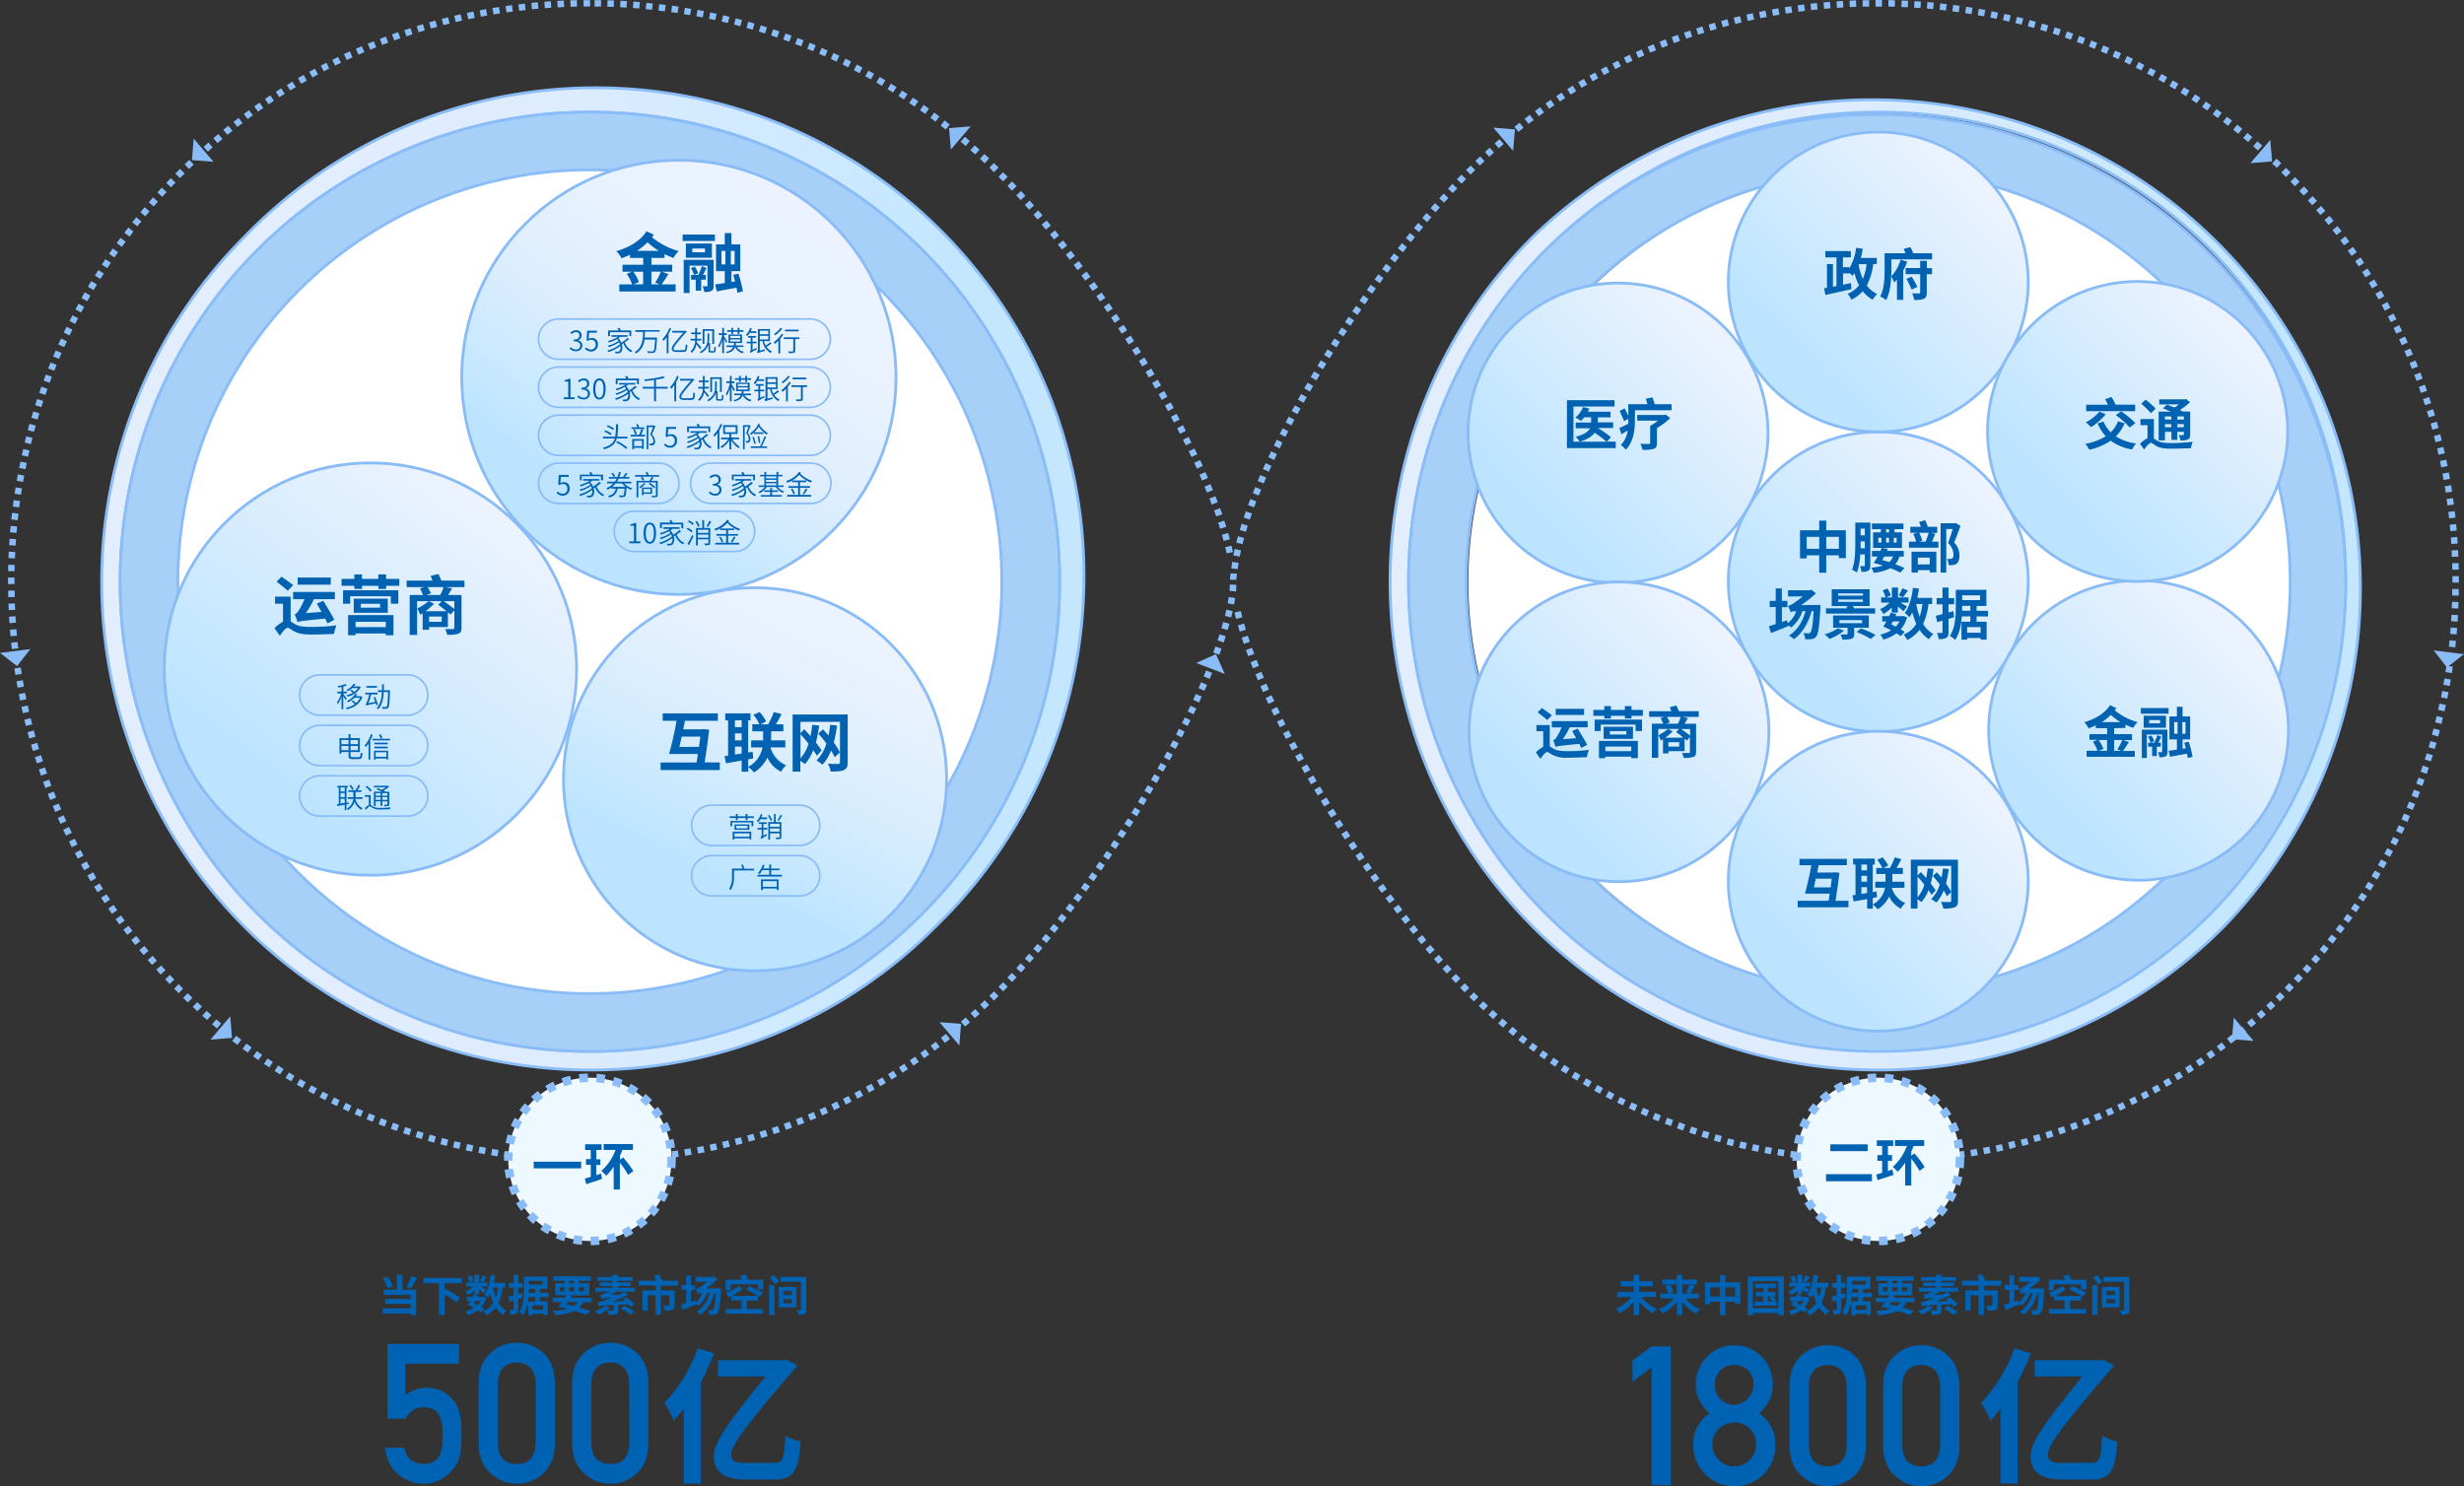 <svg xmlns="http://www.w3.org/2000/svg" xmlns:xlink="http://www.w3.org/1999/xlink" viewBox="0 0 869.12 524.32"><rect x="0" y="0" width="869.12" height="524.32" fill="#333333" stroke="none"/><defs><style>.cls-1{fill:#fff;}.cls-19,.cls-2,.cls-3,.cls-7{stroke:#8abdf8;}.cls-12,.cls-13,.cls-14,.cls-15,.cls-16,.cls-17,.cls-18,.cls-2,.cls-3,.cls-4,.cls-5,.cls-6,.cls-7{stroke-miterlimit:10;}.cls-2{fill:url(#未命名的渐变_12);}.cls-3{fill:#a7d0f9;}.cls-12,.cls-13,.cls-14,.cls-15,.cls-16,.cls-17,.cls-18,.cls-4,.cls-5,.cls-6{stroke:#89bcf7;}.cls-4{fill:url(#未命名的渐变_8);}.cls-5{fill:url(#未命名的渐变_3);}.cls-6{fill:url(#未命名的渐变_11);}.cls-7{fill:url(#未命名的渐变_12-2);}.cls-8{fill:#8abdf8;}.cls-9{fill:#89bcf7;}.cls-10{fill:#0062b0;}.cls-11{fill:#0062b2;}.cls-12{fill:url(#未命名的渐变_3-2);}.cls-13{fill:url(#未命名的渐变_3-3);}.cls-14{fill:url(#未命名的渐变_3-4);}.cls-15{fill:url(#未命名的渐变_3-5);}.cls-16{fill:url(#未命名的渐变_3-6);}.cls-17{fill:url(#未命名的渐变_3-7);}.cls-18{fill:url(#未命名的渐变_3-8);}.cls-19{fill:#eef8ff;stroke-linejoin:round;stroke-width:3px;stroke-dasharray:3 3;}</style><linearGradient id="未命名的渐变_12" x1="35.83" y1="205.25" x2="380.32" y2="205.25" gradientUnits="userSpaceOnUse"><stop offset="0.24" stop-color="#e2edfe"/><stop offset="0.46" stop-color="#ddecfe"/><stop offset="0.74" stop-color="#cde9ff"/><stop offset="0.86" stop-color="#c4e7ff"/></linearGradient><linearGradient id="未命名的渐变_8" x1="193.27" y1="194.22" x2="285.65" y2="72.01" gradientUnits="userSpaceOnUse"><stop offset="0.14" stop-color="#bce4ff"/><stop offset="0.28" stop-color="#cbe9ff"/><stop offset="0.5" stop-color="#deeefe"/><stop offset="0.73" stop-color="#e8f2fe"/><stop offset="0.98" stop-color="#ecf3fe"/></linearGradient><linearGradient id="未命名的渐变_3" x1="87.16" y1="294.36" x2="174.15" y2="177.74" gradientUnits="userSpaceOnUse"><stop offset="0.14" stop-color="#bce4ff"/><stop offset="0.98" stop-color="#ecf3fe"/></linearGradient><linearGradient id="未命名的渐变_11" x1="241.63" y1="326.09" x2="299.14" y2="206.92" gradientUnits="userSpaceOnUse"><stop offset="0.14" stop-color="#bce4ff"/><stop offset="0.43" stop-color="#d4ecfe"/><stop offset="0.73" stop-color="#e6f1fe"/><stop offset="0.94" stop-color="#ecf3fe"/></linearGradient><linearGradient id="未命名的渐变_12-2" x1="490.29" y1="205.25" x2="834.77" y2="205.25" xlink:href="#未命名的渐变_12"/><linearGradient id="未命名的渐变_3-2" x1="625.14" y1="242.64" x2="699.92" y2="167.85" xlink:href="#未命名的渐变_3"/><linearGradient id="未命名的渐变_3-3" x1="625.14" y1="136.88" x2="699.92" y2="62.09" xlink:href="#未命名的渐变_3"/><linearGradient id="未命名的渐变_3-4" x1="625.14" y1="348.31" x2="699.92" y2="273.53" xlink:href="#未命名的渐变_3"/><linearGradient id="未命名的渐变_3-5" x1="806.73" y1="89.3" x2="704.65" y2="61.47" gradientTransform="matrix(-0.5, 0.87, -0.87, -0.5, 1194.73, -361.04)" xlink:href="#未命名的渐变_3"/><linearGradient id="未命名的渐变_3-6" x1="806.73" y1="300.74" x2="704.65" y2="272.91" gradientTransform="matrix(-0.5, 0.87, -0.87, -0.5, 1194.73, -361.04)" xlink:href="#未命名的渐变_3"/><linearGradient id="未命名的渐变_3-7" x1="729.72" y1="165.37" x2="702.47" y2="63.13" gradientTransform="translate(494.03 -524.72) rotate(59.93)" xlink:href="#未命名的渐变_3"/><linearGradient id="未命名的渐变_3-8" x1="729.72" y1="376.81" x2="702.47" y2="274.57" gradientTransform="translate(494.03 -524.72) rotate(59.93)" xlink:href="#未命名的渐变_3"/></defs><g id="图层_2" data-name="图层 2"><g id="中资蓝图"><path class="cls-1" d="M208.08,59.94A145.31,145.31,0,1,0,310.82,102.5,144.4,144.4,0,0,0,208.08,59.94Z"/><path class="cls-1" d="M663.21,59.94A145.31,145.31,0,1,0,766,102.5,144.4,144.4,0,0,0,663.21,59.94Z"/><path class="cls-2" d="M208.08,377.49a172.24,172.24,0,0,1-121.8-294A172.24,172.24,0,1,1,329.87,327,171.11,171.11,0,0,1,208.08,377.49Zm0-337.93A165.68,165.68,0,0,0,90.92,322.4,165.68,165.68,0,1,0,325.23,88.09,164.56,164.56,0,0,0,208.08,39.56Z"/><path class="cls-3" d="M208.08,370.93A165.68,165.68,0,0,1,90.92,88.09,165.68,165.68,0,1,1,325.23,322.4,164.56,164.56,0,0,1,208.08,370.93Zm0-311A145.31,145.31,0,1,0,310.82,102.5,144.4,144.4,0,0,0,208.08,59.94Z"/><circle class="cls-4" cx="239.46" cy="133.12" r="76.6"/><circle class="cls-5" cx="130.65" cy="236.05" r="72.74"/><circle class="cls-6" cx="266.33" cy="274.93" r="67.58"/><path class="cls-7" d="M662.53,377.49a172.24,172.24,0,0,1-121.79-294A172.24,172.24,0,0,1,784.32,327,171.11,171.11,0,0,1,662.53,377.49Zm0-337.93A165.68,165.68,0,0,0,545.37,322.4,165.69,165.69,0,0,0,779.69,88.09,164.59,164.59,0,0,0,662.53,39.56Z"/><path class="cls-3" d="M662.53,370.93A165.68,165.68,0,0,1,545.37,88.09,165.69,165.69,0,0,1,779.69,322.4,164.6,164.6,0,0,1,662.53,370.93Zm0-311A145.31,145.31,0,1,0,765.27,102.5,144.4,144.4,0,0,0,662.53,59.94Z"/><polygon class="cls-8" points="338.99 361.22 338.39 368.82 331.39 360.62 338.99 361.22"/><polygon class="cls-8" points="81.83 366.16 74.23 366.78 81.21 358.57 81.83 366.16"/><polygon class="cls-8" points="428.9 230.79 432.01 237.75 421.94 233.89 428.9 230.79"/><polygon class="cls-8" points="6.01 235.01 0 230.33 10.7 229 6.01 235.01"/><path class="cls-9" d="M143.79,238.4a6.81,6.81,0,0,1,0,13.62h-31a6.81,6.81,0,1,1,0-13.62h31m0-.6h-31a7.41,7.41,0,0,0,0,14.82h31a7.41,7.41,0,0,0,0-14.82Z"/><path class="cls-10" d="M102.54,219.24c.39.23.87.58,1.49.94,1.54.92,3.58,1,6.08,1a73.48,73.48,0,0,0,8.57-.55,11,11,0,0,0-.83,3c-1.72.09-5.35.23-7.85.23-2.87,0-4.71-.27-6.34-1.19-.91-.51-1.69-1.19-2.18-1.19-.71,0-1.81,1.42-2.77,2.8l-1.89-2.67a12.15,12.15,0,0,1,3-2.27V213h-2.8v-2.52h5.49Zm-1.06-10.83c-.85-.83-2.68-2.23-3.94-3.22l1.79-1.72c1.24.88,3.14,2.18,4.08,3ZM105,219.27a.31.31,0,0,0-.07.18,19,19,0,0,0-1-2.71,2.78,2.78,0,0,0,1.33-1.19,22.49,22.49,0,0,0,2.13-4.16h-4v-2.55h14.73v2.55h-7.39a34.34,34.34,0,0,1-2.85,4.92l5.54-.44c-.58-1-1.13-2-1.66-2.92l2.28-1c1.26,2.11,3,5,3.9,6.7l-2.46,1.27c-.2-.49-.48-1.06-.78-1.68-7.67.73-8.84.87-9.71,1.24Zm11.64-13H105v-2.53h11.71Z"/><path class="cls-10" d="M140.85,204.23v2.43h-4.64v1.11h-2.73v-1.11h-5.76v1.11H125v-1.11h-4.52v-2.43H125v-1.58h2.69v1.58h5.76v-1.58h2.73v1.58Zm-19.84,4H140.5V213h-2.64v-2.66H123.52V213H121Zm1.77,8.77h16v7.12h-2.73v-.64H125.4v.64h-2.62Zm14-5.8v5h-12v-5Zm-11.36,8.17v1.88h10.67v-1.88Zm8.65-6.36h-6.79v1.38h6.79Z"/><path class="cls-10" d="M163.84,207.12h-6.75l2.37.48c-.46.81-1,1.61-1.42,2.3h4.75v11.62c0,1.21-.3,1.74-1.15,2.06a12.18,12.18,0,0,1-3.9.35,7.49,7.49,0,0,0-.76-2c1.12,0,2.43,0,2.78,0s.5-.11.5-.46v-6.13l-1.35,1.47c-.25-.23-.55-.5-.92-.8v5.21h-6.63v.94h-2.28v-5.83a9.57,9.57,0,0,1-.87.55,17.42,17.42,0,0,0-1-2.23,20.58,20.58,0,0,0,4-2.57h-4.09V224h-2.61V209.9h4.7c-.27-.69-.71-1.58-1.05-2.3l1.53-.48h-6.26v-2.29h9.13c-.2-.58-.46-1.15-.69-1.66l2.76-.66a25.37,25.37,0,0,1,1.05,2.32h8.15Zm-6.33,8.52c-.92-.78-2.07-1.61-2.94-2.3l1.22-1.24h-4.5l1.81.9a27.31,27.31,0,0,1-3,2.64Zm-2.23-5.74a19.61,19.61,0,0,0,1.22-2.78h-5.65c.41.74.9,1.63,1.15,2.21l-1.63.57Zm.53,7.62h-4.45v1.84h4.45Zm4.45-5.42h-3.69c1.21.88,2.73,2,3.69,2.74Z"/><path class="cls-10" d="M229.78,91V93.4h7.33v2.46h-3.63l2.29.83c-.8,1.28-1.69,2.66-2.41,3.65h4.94v2.5H218.44v-2.5H223a18.8,18.8,0,0,0-1.91-3.72l1.81-.76h-3.32V93.4h7.3V91h-4.66V89.89c-1,.46-2,.87-3,1.24a9.55,9.55,0,0,0-1.81-2.52c4.32-1.24,8.45-3.56,10.63-7l2.59,1.17c-.2.3-.41.6-.64.92a25.56,25.56,0,0,0,9.41,4.89A12.86,12.86,0,0,0,237.52,91a27.81,27.81,0,0,1-3.12-1.33V91Zm-6.4,4.84a16.08,16.08,0,0,1,2,3.65l-1.89.83h3.36V95.86Zm9-7.35a25.72,25.72,0,0,1-4-3,20.62,20.62,0,0,1-3.72,3Zm-2.6,7.35v4.48h2.87l-1.54-.65a20,20,0,0,0,2-3.83Z"/><path class="cls-10" d="M240.78,82.73h11.4V85h-11.4Zm10.94,18c0,1-.13,1.56-.78,1.91a5.18,5.18,0,0,1-2.52.36,8.36,8.36,0,0,0-.58-2c.6,0,1.24,0,1.43,0s.27-.07.27-.27v-7h-6.31v9.64h-2.07V91.66h10.56Zm-.62-9.82h-9.18v-5h9.18ZM244.77,97a10.82,10.82,0,0,0-1.06-2.43l1.4-.5a10,10,0,0,1,1.15,2.36Zm2.57,1.68v3.86h-1.93V98.66h-1.65V97h2.57a26.35,26.35,0,0,0,1.24-3.1l1.65.66c-.43.78-.85,1.68-1.26,2.44h1v1.65Zm1.33-11h-4.48V89h4.48Zm11.41,15.61c-.07-.51-.16-1.13-.3-1.79-2.48.46-5,.91-6.95,1.31l-.58-2.48c1-.12,2.14-.28,3.4-.49v-4.2h-3.08V86.22h3.08v-4H258v4h3.12v9.43H258v3.84l1.27-.21c-.21-.78-.42-1.61-.65-2.34l1.84-.37a44.4,44.4,0,0,1,1.58,6.22Zm-5.6-10h1.4V88.54h-1.4Zm4.64-4.77h-1.34v4.77h1.34Z"/><path class="cls-10" d="M253.89,269v2.67H233V269H245.7c.13-.94.29-1.92.45-3H236c.88-3.07,2-7.85,2.64-11.7h-4.89v-2.62H253.2v2.62H241.59c-.21,1-.39,2-.58,3h6.59l.46-.11,2.09.25c-.35,3.31-1,7.76-1.61,11.52Zm-7.34-5.51c.18-1.26.34-2.52.48-3.6h-6.57c-.27,1.26-.55,2.5-.8,3.6Z"/><path class="cls-10" d="M271.77,263.69A9.72,9.72,0,0,0,277.3,270a9.15,9.15,0,0,0-1.81,2.28,10.73,10.73,0,0,1-4.82-5,12.33,12.33,0,0,1-4.73,5.23,9.71,9.71,0,0,0-2-1.9v1.65H261.6V268.3c-2,.37-3.9.69-5.51,1l-.53-2.55,1.26-.16V254.12h-1v-2.44h8.9v2.44h-.82v11.36l1.58-.25.19,2.34-1.77.32v2.66a9.71,9.71,0,0,0,5.05-6.86h-4v-2.48h4.22V258h-3.81v-2.48h2.48a14.52,14.52,0,0,0-2.09-3.33l2.18-1a13.49,13.49,0,0,1,2.3,3.35l-1.93,1h2.64a26.09,26.09,0,0,0,2-4.34l2.75.71c-.64,1.24-1.35,2.57-2,3.63h2.62V258H272v3.19h5v2.48Zm-12.53-9.57v2.41h2.36v-2.41Zm0,7.07h2.36v-2.44h-2.36Zm2.36,4.66v-2.44h-2.36v2.8Z"/><path class="cls-10" d="M299,268.94c0,1.54-.35,2.3-1.36,2.74s-2.43.52-4.61.5a10.89,10.89,0,0,0-1-2.75c1.45.11,3.12.09,3.58.09s.67-.18.67-.62V254.67H282.35v4l1.33-1.43c.71.76,1.47,1.61,2.2,2.46a39.89,39.89,0,0,0,.62-4l2.43.26a47.23,47.23,0,0,1-1.14,6c.8,1,1.51,2,2,2.76l-1.65,1.9c-.32-.55-.78-1.22-1.31-1.95a15.38,15.38,0,0,1-2.92,4.91,11,11,0,0,0-1.6-1.15v3.81h-2.73V252.07H299Zm-16.64-1.37a14.47,14.47,0,0,0,2.82-5.19c-.94-1.15-1.91-2.34-2.82-3.35Zm12.07-.42a23,23,0,0,0-1.31-2.38,16,16,0,0,1-3,5A17.48,17.48,0,0,0,288,268.3a13.93,13.93,0,0,0,3.49-6,38.37,38.37,0,0,0-2.87-3.49l1.65-1.49c.65.66,1.31,1.4,1.95,2.18a37,37,0,0,0,.6-3.79l2.41.23a41.93,41.93,0,0,1-1.12,6,23.19,23.19,0,0,1,2.13,3.51Z"/><path class="cls-11" d="M121.88,246.93a13.26,13.26,0,0,0-.79-1.34v4.61h-.62v-4.48a10.8,10.8,0,0,1-1.29,2.7,3.08,3.08,0,0,0-.35-.58,10.89,10.89,0,0,0,1.53-3.19H119V244h1.49v-1.66l-1.21.22a1.88,1.88,0,0,0-.19-.51,12.15,12.15,0,0,0,2.75-.76l.42.52a11.93,11.93,0,0,1-1.15.38V244h1.21v.62h-1.21v.25c.27.3,1,1.25,1.18,1.51Zm5.94-1.08c-.85,2.56-3.08,3.82-5.48,4.38a1.87,1.87,0,0,0-.33-.54,8.64,8.64,0,0,0,3.12-1.25,8.69,8.69,0,0,0-1.17-1l.49-.32a7.51,7.51,0,0,1,1.17.89,5.15,5.15,0,0,0,1.36-1.82h-2a8.28,8.28,0,0,1-2.21,1.57,1.41,1.41,0,0,0-.42-.46,6.6,6.6,0,0,0,3-2.57l.68.13a7.34,7.34,0,0,1-.55.77h1.81l.12,0Zm-3.58-3.12a7.18,7.18,0,0,1-1.57,1.1,2.35,2.35,0,0,0-.45-.44,6.07,6.07,0,0,0,2.53-2.17l.67.13a5.28,5.28,0,0,1-.63.82h1.94l.12,0,.41.23a6.83,6.83,0,0,1-4.68,3.36,2.45,2.45,0,0,0-.34-.5,8.43,8.43,0,0,0,2.25-.86,6.9,6.9,0,0,0-1-.74l.47-.33a7.41,7.41,0,0,1,1,.76,4.68,4.68,0,0,0,1.33-1.33Z"/><path class="cls-11" d="M132.72,248.8c-.05-.19-.11-.42-.19-.68-2.77.61-3.12.69-3.32.83a5.38,5.38,0,0,0-.23-.62c.16,0,.29-.31.44-.68a17.56,17.56,0,0,0,.83-2.67h-1.39v-.61h4.3V245h-2.24a19.76,19.76,0,0,1-1,3.1l2.46-.51c-.19-.53-.4-1.08-.61-1.56l.55-.15c.38.89.81,2.07,1,2.74Zm.26-6.18h-3.75V242H133Zm4.57,1.22c-.14,4-.27,5.42-.6,5.86a.94.94,0,0,1-.69.34,10.87,10.87,0,0,1-1.37,0,1.59,1.59,0,0,0-.2-.64,12.67,12.67,0,0,0,1.3.06.42.42,0,0,0,.39-.15c.26-.29.4-1.6.51-5.16h-1.54c-.13,2.42-.56,4.67-2,6.05a1.84,1.84,0,0,0-.51-.46c1.34-1.24,1.75-3.34,1.88-5.59h-1.43v-.63h1.46c0-.7,0-1.42,0-2.12h.64c0,.7,0,1.42,0,2.12h2.18Z"/><path class="cls-9" d="M143.79,256.19a6.81,6.81,0,1,1,0,13.62h-31a6.81,6.81,0,1,1,0-13.62h31m0-.6h-31a7.41,7.41,0,0,0,0,14.82h31a7.41,7.41,0,0,0,0-14.82Z"/><path class="cls-11" d="M126.5,267.13c.55,0,.64-.33.72-1.62a2.23,2.23,0,0,0,.65.29c-.12,1.47-.32,2-1.34,2H124.3c-1,0-1.36-.27-1.36-1.34V265.3h-2.52v.61h-.67v-5.48h3.19V259h.69v1.42h3.29v4.87h-3.29v1.14c0,.57.12.69.71.69Zm-6.08-6.06v1.48h2.52v-1.48Zm2.52,3.6v-1.51h-2.52v1.51Zm.69-3.6v1.48h2.63v-1.48Zm2.63,3.6v-1.51h-2.63v1.51Z"/><path class="cls-11" d="M131.45,259.22a13.89,13.89,0,0,1-.85,2V268H130v-5.72a10.56,10.56,0,0,1-1,1.31,5.85,5.85,0,0,0-.37-.61,11.09,11.09,0,0,0,2.2-3.94Zm6.12,1.42v.56h-6.22v-.56Zm-5.64,4.19h4.95v3.11h-.59v-.36h-3.78V268h-.58Zm4.85-2.25h-4.71V262h4.71Zm-4.71.83h4.71V264h-4.71Zm.44,2V267h3.78v-1.65Zm1.8-4.83a8.35,8.35,0,0,0-.69-1.31l.56-.23a6.76,6.76,0,0,1,.72,1.28Z"/><path class="cls-9" d="M143.79,274a6.81,6.81,0,1,1,0,13.62h-31a6.81,6.81,0,0,1,0-13.62h31m0-.6h-31a7.41,7.41,0,0,0,0,14.82h31a7.41,7.41,0,0,0,0-14.82Z"/><path class="cls-11" d="M122.17,283.78v2h-.58v-1.88l-2.58.45-.14-.62.64-.09v-5.8H119v-.6h3.66v.6h-.44v5.38l.78-.12,0,.56Zm-2.07-6v1.44h1.49v-1.44Zm0,3.47h1.49v-1.47H120.1Zm0,2.24c.46-.08,1-.16,1.49-.23v-1.45H120.1Zm5.24-1.63a5,5,0,0,0,2.57,3.3,1.91,1.91,0,0,0-.43.55,5.36,5.36,0,0,1-2.4-2.86,5.6,5.6,0,0,1-2.28,2.94,2.18,2.18,0,0,0-.49-.46,4.76,4.76,0,0,0,2.33-3.47h-2v-.61h2c0-.25,0-.48,0-.7v-1.15H122.9v-.61h2.46a11.09,11.09,0,0,0,1.09-1.87l.66.2c-.31.55-.71,1.19-1,1.67h1.38v.61h-2.06v1.16c0,.22,0,.44,0,.69h2.45v.61Zm-1.12-3.16a7,7,0,0,0-1-1.53l.52-.26a6.7,6.7,0,0,1,1,1.5Z"/><path class="cls-11" d="M130.79,284c.21.09.42.3.79.53a4.87,4.87,0,0,0,2.57.48c1.18,0,2.63-.08,3.62-.18a2.88,2.88,0,0,0-.17.64c-.67.05-2.4.1-3.46.1a5,5,0,0,1-2.71-.54c-.39-.24-.73-.57-1-.57s-.83.56-1.34,1.23l-.41-.53a4.53,4.53,0,0,1,1.43-1.18v-2.87h-1.4v-.61h2Zm-.15-4.72a13.67,13.67,0,0,0-1.66-1.68l.45-.36a13.4,13.4,0,0,1,1.7,1.62Zm2.54-1.24c.44.16,1,.37,1.45.58a7.34,7.34,0,0,0,1.47-.88h-4.23v-.53h4.86l.13,0,.4.3a8.54,8.54,0,0,1-2,1.43c.29.14.56.27.76.39h1.28v4.39c0,.35-.07.5-.3.6a4.33,4.33,0,0,1-1.34.11,2.53,2.53,0,0,0-.18-.55c.49,0,.91,0,1,0s.17-.05.17-.17v-1h-1.81v1.63h-.59v-1.63H132.5v1.67h-.62v-5.08h2.88c-.62-.3-1.36-.64-2-.87Zm-.68,1.78v.91h1.74v-.91Zm1.74,2.37v-1H132.5v1Zm.59-2.37v.91h1.81v-.91Zm1.81,2.37v-1h-1.81v1Z"/><path class="cls-9" d="M282.05,284.36a6.81,6.81,0,0,1,0,13.62h-31a6.81,6.81,0,0,1,0-13.62h31m0-.6h-31a7.41,7.41,0,0,0,0,14.82h31a7.41,7.41,0,0,0,0-14.82Z"/><path class="cls-11" d="M265.93,288v.6h-2.26v.73H263v-.73H260.2v.73h-.64v-.73h-2.2V288h2.2v-.84h.64V288H263v-.84h.65V288Zm-8.28,1.62h8.06v1.88h-.64v-1.35h-6.82v1.35h-.6Zm.79,3.78H265v2.73h-.64v-.37h-5.32v.39h-.62Zm.62.58v1.22h5.32V294Zm5.25-3.14v1.89h-5.22v-1.89Zm-.65.49h-4v.92h4Z"/><path class="cls-11" d="M268.18,289a6.85,6.85,0,0,1-.86,1.16,3,3,0,0,0-.34-.59,6,6,0,0,0,1.37-2.36l.57.16a8.89,8.89,0,0,1-.41,1h2.07V289Zm1.07,3.05h1.39v.59h-1.39v2.18l1.13-.61a2.86,2.86,0,0,0,.14.56,11,11,0,0,0-2,1.23,2.69,2.69,0,0,0-.31-.55.94.94,0,0,0,.45-.78v-2H267.2v-.59h1.44v-1.39h-1v-.6h2.8v.6h-1.17Zm2.59-2.47a8.52,8.52,0,0,0-1-1.82l.51-.22a7.89,7.89,0,0,1,1,1.77Zm3.75.39v5.31c0,.36-.08.55-.33.66a4.61,4.61,0,0,1-1.46.11,1.87,1.87,0,0,0-.2-.59c.57,0,1.07,0,1.2,0s.2,0,.2-.18V294h-3.39v2.19H271V290h2v-2.81h.6V290h1.95Zm-4,.63v1.11H275V290.6Zm3.39,2.79v-1.11h-3.39v1.11Zm.88-5.66a18.54,18.54,0,0,1-1.13,1.84l-.5-.24a11.65,11.65,0,0,0,1.06-1.86Z"/><path class="cls-9" d="M282.05,302.15a6.81,6.81,0,0,1,0,13.62h-31a6.81,6.81,0,0,1,0-13.62h31m0-.6h-31a7.41,7.41,0,0,0,0,14.82h31a7.41,7.41,0,0,0,0-14.82Z"/><path class="cls-11" d="M266,307.09h-7.1v2.15a8.31,8.31,0,0,1-1.18,4.79,2.36,2.36,0,0,0-.52-.48,7.4,7.4,0,0,0,1-4.32v-2.78h3.71a12.74,12.74,0,0,0-.5-1.35L262,305a9.08,9.08,0,0,1,.54,1.38l-.45.11H266Z"/><path class="cls-11" d="M275.8,308.63v.61h-8.62v-.61h4.16V307h-2.47a7.89,7.89,0,0,1-.95,1.36c-.13-.09-.42-.26-.59-.35a7.93,7.93,0,0,0,1.73-2.94l.65.14a11.62,11.62,0,0,1-.5,1.18h2.13V305H272v1.43h3V307h-3v1.63Zm-7.39,1.62h6.21V314H274v-.56h-4.89V314h-.65Zm.65.61v2H274v-2Z"/><path class="cls-9" d="M285.77,112.84a6.81,6.81,0,1,1,0,13.62H197.06a6.81,6.81,0,0,1,0-13.62h88.71m0-.6H197.06a7.41,7.41,0,1,0,0,14.82h88.71a7.41,7.41,0,1,0,0-14.82Z"/><path class="cls-11" d="M200.92,123l.42-.53a2.39,2.39,0,0,0,1.82.84,1.38,1.38,0,0,0,1.5-1.4c0-.89-.61-1.49-2.28-1.49v-.63c1.51,0,2-.62,2-1.43a1.16,1.16,0,0,0-1.26-1.2,2.24,2.24,0,0,0-1.52.73l-.44-.52a3,3,0,0,1,2-.86,1.81,1.81,0,0,1,2,1.79,1.79,1.79,0,0,1-1.29,1.76v0a1.87,1.87,0,0,1,1.54,1.84,2.07,2.07,0,0,1-2.26,2A3,3,0,0,1,200.92,123Z"/><path class="cls-11" d="M206.3,123.05l.41-.54a2.35,2.35,0,0,0,1.8.82,1.63,1.63,0,0,0,1.58-1.77,1.51,1.51,0,0,0-1.54-1.7,2,2,0,0,0-1.22.43l-.44-.27.22-3.35h3.44v.69h-2.73l-.2,2.18a2.25,2.25,0,0,1,1.12-.3,2.06,2.06,0,0,1,2.16,2.3,2.32,2.32,0,0,1-2.32,2.46A3.06,3.06,0,0,1,206.3,123.05Z"/><path class="cls-11" d="M221.94,119.58a18.55,18.55,0,0,1-1.56,1.14,4.78,4.78,0,0,0,2.69,3,2.55,2.55,0,0,0-.43.54,5.43,5.43,0,0,1-2.76-3.16c-.17.12-.35.21-.51.31.35,1.27.11,2.51-.45,2.91a1.35,1.35,0,0,1-1,.33l-.85,0a1.28,1.28,0,0,0-.17-.61c.35,0,.7.05.89.05a.84.84,0,0,0,.64-.2,2.09,2.09,0,0,0,.41-1.82,14.42,14.42,0,0,1-4.25,2.15,2,2,0,0,0-.35-.56,11.36,11.36,0,0,0,4.47-2.2,6.27,6.27,0,0,0-.29-.74,16.09,16.09,0,0,1-3.67,1.74,2.4,2.4,0,0,0-.33-.52,12,12,0,0,0,3.74-1.67,4.27,4.27,0,0,0-.51-.63,15.44,15.44,0,0,1-2.86,1.19,2.86,2.86,0,0,0-.36-.52,11.14,11.14,0,0,0,3.55-1.49h-2.32v-.57h5.69v.57h-2.5c-.22.18-.46.36-.71.54a4.33,4.33,0,0,1,1,1.56,16.23,16.23,0,0,0,2.2-1.68Zm-6.8-1h-.64v-2h3.7a4,4,0,0,0-.39-.74l.67-.2a6.12,6.12,0,0,1,.5.94h3.67v2H222v-1.38h-6.85Z"/><path class="cls-11" d="M227.49,117c0,.67-.05,1.38-.13,2.08h4.38s0,.24,0,.33c-.18,3.19-.33,4.36-.73,4.78a1.05,1.05,0,0,1-.8.32,13.32,13.32,0,0,1-1.72,0,1.51,1.51,0,0,0-.23-.64A16.24,16.24,0,0,0,230,124c.24,0,.36,0,.46-.12.31-.27.47-1.38.62-4.08h-3.76a6.13,6.13,0,0,1-3,4.89,1.57,1.57,0,0,0-.47-.49c2.76-1.46,2.91-4.57,3-7.11h-2.7v-.63h8.55V117Z"/><path class="cls-11" d="M236.74,115.86a16.75,16.75,0,0,1-.94,2v6.77h-.64v-5.75a8.61,8.61,0,0,1-1.13,1.41,3.52,3.52,0,0,0-.38-.63,11.23,11.23,0,0,0,2.47-3.94Zm4.42,7.66c.52,0,.63-.32.69-2a1.93,1.93,0,0,0,.59.22c-.1,2-.36,2.41-1.3,2.41h-2.56c-1.12,0-1.63-.42-1.63-1.1s.19-1.27,4.09-5.72h-3.9v-.62h4.54l.16,0,.42.23a.35.35,0,0,1-.1.11c-4.31,4.84-4.56,5.52-4.56,6s.38.52.93.52Z"/><path class="cls-11" d="M246.93,123.18c-.24-.38-.84-1.17-1.27-1.71a5.37,5.37,0,0,1-1.66,3,1.84,1.84,0,0,0-.47-.45,5.21,5.21,0,0,0,1.67-3.87h-1.61v-.63h1.64c0-.2,0-.42,0-.62v-1h-1.43v-.61h1.43v-1.55h.63v1.55h1.36v.61h-1.36v1c0,.2,0,.42,0,.62h1.49v.63h-1.51q0,.3-.06.6c.38.42,1.37,1.6,1.61,1.9Zm4.63.7c.31,0,.37-.24.41-1.63a1.58,1.58,0,0,0,.54.24c-.08,1.54-.17,1.91-.95,1.91h-.82c-.6,0-.84-.16-.84-.77v-2.11a5.12,5.12,0,0,1-2.71,3.09,2,2,0,0,0-.4-.47,4.65,4.65,0,0,0,2.77-4.61v-1.92h.61v1.93A7.83,7.83,0,0,1,250,121h.46v2.52c0,.26.08.32.33.32Zm-3.1-2.54h-.63v-5.2h4.06v5.2h-.65v-4.62h-2.78Z"/><path class="cls-11" d="M256.11,121c-.13-.34-.47-1-.74-1.53v5.13h-.62V120a10.87,10.87,0,0,1-1.07,2.59,3.18,3.18,0,0,0-.35-.62,11.66,11.66,0,0,0,1.41-3.78H253.5v-.62h1.25v-1.9h.62v1.9h1v.62h-1v.4c.25.37,1,1.62,1.17,1.94Zm3.81,1.43a3.64,3.64,0,0,0,2.5,1.66,2.09,2.09,0,0,0-.41.53,3.89,3.89,0,0,1-2.72-2.19h0c-.38,1.07-1.17,1.78-2.89,2.19a2.39,2.39,0,0,0-.34-.51,3.21,3.21,0,0,0,2.55-1.68h-2.31v-.56h2.5a5.47,5.47,0,0,0,.16-.86h-2v-3h4.77v3h-2.11a7.32,7.32,0,0,1-.15.86h2.76v.56ZM258,117.06H256.5v-.58H258v-.82h.62v.82h1.57v-.82h.64v.82h1.41v.58h-1.41v.77h-.64v-.77H258.6v.76H258Zm-.44,2.21h3.53v-.76h-3.53Zm0,1.23h3.53v-.75h-3.53Z"/><path class="cls-11" d="M264.45,117.44a6.8,6.8,0,0,1-.93,1.24,4.19,4.19,0,0,0-.34-.61,6,6,0,0,0,1.4-2.38l.6.16a6.45,6.45,0,0,1-.39,1h2v.63Zm2.41,5.27a3,3,0,0,0,.12.55,13.3,13.3,0,0,0-2.26,1.27,2.12,2.12,0,0,0-.27-.57.62.62,0,0,0,.35-.61v-2.23h-1.4v-.59h1.4v-1.4h-.91v-.6h2.75v.6h-1.21v1.4h1.43v.59h-1.43v2.29Zm5.25-1.54a14.53,14.53,0,0,1-1.73,1.21,4.23,4.23,0,0,0,1.91,1.59,3.09,3.09,0,0,0-.44.57,5.89,5.89,0,0,1-2.9-4.2H268v3.34l1.79-.44a5.15,5.15,0,0,0,0,.59,11,11,0,0,0-2.51.79,2.11,2.11,0,0,0-.3-.55.7.7,0,0,0,.35-.66v-7.32h4.24v4.25h-2.11a7.89,7.89,0,0,0,.61,1.57,11.39,11.39,0,0,0,1.59-1.2Zm-4.11-4.5v1.26h3v-1.26Zm0,3.09h3v-1.28h-3Z"/><path class="cls-11" d="M276.31,118a15,15,0,0,1-1.1,1.49v5.19h-.65v-4.47a11.88,11.88,0,0,1-1.2,1.1,5.91,5.91,0,0,0-.49-.53,10.68,10.68,0,0,0,2.82-3Zm-.4-2.08a11.62,11.62,0,0,1-2.49,2.41c-.09-.12-.29-.37-.41-.5a9.22,9.22,0,0,0,2.28-2.15Zm6.07,3.69h-1.5v4.17c0,.42-.11.6-.43.71a8.56,8.56,0,0,1-1.81.09A1.81,1.81,0,0,0,278,124c.72,0,1.38,0,1.56,0s.25-.06.25-.23v-4.16h-3.36V119H282Zm-.27-2.7h-4.82v-.62h4.82Z"/><path class="cls-9" d="M285.77,129.79a6.81,6.81,0,0,1,0,13.62H197.06a6.81,6.81,0,0,1,0-13.62h88.71m0-.6H197.06a7.41,7.41,0,0,0,0,14.82h88.71a7.41,7.41,0,1,0,0-14.82Z"/><path class="cls-11" d="M198.81,140.16h1.61v-5.52h-1.27v-.52a4.37,4.37,0,0,0,1.46-.49h.61v6.53h1.46v.67h-3.87Z"/><path class="cls-11" d="M203.62,140l.42-.52a2.42,2.42,0,0,0,1.82.84,1.38,1.38,0,0,0,1.5-1.4c0-.9-.61-1.5-2.28-1.5v-.63c1.51,0,2-.61,2-1.42a1.16,1.16,0,0,0-1.26-1.2,2.2,2.2,0,0,0-1.52.73l-.44-.53a2.94,2.94,0,0,1,2-.85,1.81,1.81,0,0,1,2,1.79,1.78,1.78,0,0,1-1.29,1.75v0a1.87,1.87,0,0,1,1.54,1.84,2.06,2.06,0,0,1-2.26,2A3,3,0,0,1,203.62,140Z"/><path class="cls-11" d="M209.22,137.2c0-2.5.86-3.7,2.21-3.7s2.2,1.21,2.2,3.7-.85,3.75-2.2,3.75S209.22,139.72,209.22,137.2Zm3.63,0c0-2.11-.57-3-1.42-3s-1.43.94-1.43,3,.58,3.11,1.43,3.11S212.85,139.34,212.85,137.2Z"/><path class="cls-11" d="M224.64,136.54c-.45.36-1,.78-1.56,1.14a4.78,4.78,0,0,0,2.69,2.95,2.49,2.49,0,0,0-.43.53,5.37,5.37,0,0,1-2.76-3.16c-.17.12-.35.22-.51.32.35,1.27.11,2.51-.45,2.91a1.39,1.39,0,0,1-1,.33l-.85,0a1.25,1.25,0,0,0-.17-.61l.89,0a.83.83,0,0,0,.64-.19,2.08,2.08,0,0,0,.4-1.82,14.22,14.22,0,0,1-4.24,2.14,2.38,2.38,0,0,0-.35-.56,11.34,11.34,0,0,0,4.47-2.19,6.4,6.4,0,0,0-.29-.75,15.3,15.3,0,0,1-3.67,1.74,2.67,2.67,0,0,0-.33-.52,11.72,11.72,0,0,0,3.74-1.66,3.8,3.8,0,0,0-.51-.63,16.15,16.15,0,0,1-2.86,1.19,2.55,2.55,0,0,0-.36-.52,11.38,11.38,0,0,0,3.55-1.5h-2.32v-.57h5.69v.57h-2.51a6.48,6.48,0,0,1-.7.54,4.45,4.45,0,0,1,1,1.57,16.23,16.23,0,0,0,2.2-1.68Zm-6.8-1h-.64v-2h3.7a4.1,4.1,0,0,0-.39-.75l.67-.19a6.56,6.56,0,0,1,.5.94h3.67v2h-.66v-1.38h-6.85Z"/><path class="cls-11" d="M235.46,137.11H231.4v4.46h-.69v-4.46h-4v-.64h4v-2.42c-1.1.17-2.23.29-3.29.38a2.51,2.51,0,0,0-.18-.57,38.68,38.68,0,0,0,6.75-1.11l.5.54a23.66,23.66,0,0,1-3.09.65v2.53h4.06Z"/><path class="cls-11" d="M239.44,132.82a16.75,16.75,0,0,1-.94,2v6.76h-.64V135.8a9.56,9.56,0,0,1-1.13,1.41,3.52,3.52,0,0,0-.38-.63,11.27,11.27,0,0,0,2.47-4Zm4.42,7.65c.52,0,.63-.31.69-2a2.19,2.19,0,0,0,.59.21c-.1,2.05-.36,2.41-1.3,2.41h-2.56c-1.12,0-1.63-.41-1.63-1.09s.19-1.28,4.09-5.72h-3.9v-.62h4.54l.16,0,.42.22a.35.35,0,0,1-.1.11c-4.31,4.84-4.56,5.53-4.56,6s.38.52.93.52Z"/><path class="cls-11" d="M249.63,140.14c-.24-.39-.84-1.17-1.27-1.71a5.37,5.37,0,0,1-1.66,3,1.87,1.87,0,0,0-.47-.46,5.17,5.17,0,0,0,1.67-3.86h-1.61v-.63h1.64v-1.64h-1.42v-.61h1.42v-1.56h.63v1.56h1.37v.61h-1.37v1c0,.2,0,.41,0,.62H250v.63h-1.51q0,.28-.06.6c.38.41,1.37,1.59,1.61,1.9Zm4.63.7c.31,0,.37-.25.41-1.64a1.62,1.62,0,0,0,.54.25c-.07,1.53-.17,1.91-1,1.91h-.82c-.6,0-.84-.17-.84-.78v-2.1a5.07,5.07,0,0,1-2.71,3.08,2.26,2.26,0,0,0-.4-.47,4.64,4.64,0,0,0,2.77-4.6v-1.93h.61v1.94a7.8,7.8,0,0,1-.14,1.49h.46v2.52c0,.27.08.33.33.33Zm-3.1-2.54h-.63v-5.2h4.06v5.2h-.65v-4.62h-2.78Z"/><path class="cls-11" d="M258.81,138c-.13-.34-.47-1-.74-1.54v5.13h-.62v-4.61a11,11,0,0,1-1.07,2.6,2.91,2.91,0,0,0-.35-.62,11.72,11.72,0,0,0,1.41-3.79H256.2v-.62h1.25v-1.9h.62v1.9h1v.62h-1v.41c.25.37,1,1.62,1.17,1.93Zm3.81,1.42a3.58,3.58,0,0,0,2.5,1.66,2.29,2.29,0,0,0-.41.53,3.87,3.87,0,0,1-2.72-2.19h0c-.38,1.07-1.17,1.78-2.89,2.19a2.32,2.32,0,0,0-.35-.51,3.17,3.17,0,0,0,2.56-1.68H259v-.56h2.5a5.26,5.26,0,0,0,.16-.86h-2v-3h4.77v3h-2.11a7,7,0,0,1-.15.86h2.76v.56ZM260.68,134H259.2v-.57h1.48v-.83h.62v.83h1.57v-.83h.64v.83h1.41V134h-1.41v.78h-.64V134H261.3v.77h-.62Zm-.44,2.21h3.53v-.75h-3.53Zm0,1.23h3.53v-.74h-3.53Z"/><path class="cls-11" d="M267.15,134.39a6.17,6.17,0,0,1-.93,1.24,4.79,4.79,0,0,0-.34-.61,5.9,5.9,0,0,0,1.4-2.38l.6.16a6.14,6.14,0,0,1-.39,1h2v.62Zm2.41,5.28a3.15,3.15,0,0,0,.12.55,12.43,12.43,0,0,0-2.26,1.27,2,2,0,0,0-.27-.57.62.62,0,0,0,.35-.61v-2.24h-1.4v-.59h1.4v-1.39h-.91v-.6h2.75v.6h-1.21v1.39h1.43v.59h-1.43v2.29Zm5.25-1.55a13.45,13.45,0,0,1-1.73,1.21,4.19,4.19,0,0,0,1.91,1.6,2.79,2.79,0,0,0-.44.57,5.91,5.91,0,0,1-2.9-4.2h-.95v3.34l1.79-.44a3.57,3.57,0,0,0,0,.59,12.35,12.35,0,0,0-2.52.78,2.29,2.29,0,0,0-.3-.55.69.69,0,0,0,.35-.66v-7.31h4.24v4.25h-2.11a7.89,7.89,0,0,0,.61,1.57,13.19,13.19,0,0,0,1.59-1.2Zm-4.11-4.49v1.26h3v-1.26Zm0,3.09h3v-1.28h-3Z"/><path class="cls-11" d="M279,134.93a13.69,13.69,0,0,1-1.11,1.49v5.18h-.64v-4.46a13.19,13.19,0,0,1-1.2,1.1,4.81,4.81,0,0,0-.49-.53,10.82,10.82,0,0,0,2.82-3Zm-.4-2.08a11.62,11.62,0,0,1-2.49,2.41,6,6,0,0,0-.41-.5A9.25,9.25,0,0,0,278,132.6Zm6.07,3.69h-1.5v4.17c0,.41-.11.6-.43.71a8.56,8.56,0,0,1-1.81.09,1.72,1.72,0,0,0-.23-.59c.72,0,1.38,0,1.56,0s.25-.06.25-.23v-4.16h-3.36v-.63h5.52Zm-.27-2.71h-4.82v-.62h4.82Z"/><path class="cls-9" d="M285.77,146.75a6.81,6.81,0,0,1,0,13.62H197.06a6.81,6.81,0,0,1,0-13.62h88.71m0-.6H197.06a7.41,7.41,0,0,0,0,14.82h88.71a7.41,7.41,0,1,0,0-14.82Z"/><path class="cls-11" d="M221.33,154.06v.62h-3.77c-.52,1.8-1.72,3.11-4.5,3.81a2.17,2.17,0,0,0-.38-.55c2.54-.61,3.68-1.71,4.19-3.26h-4.2v-.62H217a23,23,0,0,0,.26-4.38H218a23.31,23.31,0,0,1-.27,4.38Zm-6-.55a9.52,9.52,0,0,0-2.2-1.24l.4-.45a9.32,9.32,0,0,1,2.23,1.19Zm.9-1.81a9.74,9.74,0,0,0-2.22-1.2l.36-.47a9.65,9.65,0,0,1,2.23,1.14Zm1.45,3.93a17,17,0,0,1,3.6,2.26l-.45.49a16,16,0,0,0-3.5-2.3Z"/><path class="cls-11" d="M226.89,151.57c-.23.59-.51,1.27-.76,1.81h1.43v.6h-5.1v-.6h3a12.65,12.65,0,0,0,.74-2Zm.44-.23h-4.58v-.6h2.08a10.53,10.53,0,0,0-.45-1l.59-.17a8,8,0,0,1,.52,1.21h1.84ZM223,154.91h4.05v3.46h-.64V158h-2.78v.47H223Zm1-1.59a7,7,0,0,0-.64-1.73l.57-.14a6.57,6.57,0,0,1,.67,1.7Zm-.32,2.18v1.89h2.78V155.5Zm7.5-5.13c-.35.89-.82,2-1.24,2.93a3.28,3.28,0,0,1,1.12,2.38,1.48,1.48,0,0,1-.43,1.23,1.37,1.37,0,0,1-.6.19,4.79,4.79,0,0,1-.85,0,1.57,1.57,0,0,0-.19-.62,5.65,5.65,0,0,0,.8,0,1.08,1.08,0,0,0,.41-.1.94.94,0,0,0,.25-.79,3.19,3.19,0,0,0-1.15-2.25c.38-.85.78-1.9,1.05-2.67h-1.66v7.82h-.59V150.1h2.53l.1,0Z"/><path class="cls-11" d="M234.21,157l.4-.53a2.41,2.41,0,0,0,1.8.81,1.63,1.63,0,0,0,1.59-1.77,1.51,1.51,0,0,0-1.55-1.7,2.06,2.06,0,0,0-1.22.43l-.44-.27.23-3.35h3.44v.69h-2.74l-.19,2.18a2.22,2.22,0,0,1,1.12-.3,2,2,0,0,1,2.15,2.3,2.32,2.32,0,0,1-2.32,2.46A3,3,0,0,1,234.21,157Z"/><path class="cls-11" d="M249.85,153.49c-.45.37-1,.78-1.56,1.15a4.81,4.81,0,0,0,2.69,3,2,2,0,0,0-.43.53,5.38,5.38,0,0,1-2.77-3.16,3.86,3.86,0,0,1-.51.31,2.94,2.94,0,0,1-.44,2.92,1.41,1.41,0,0,1-1,.32l-.85,0a1.3,1.3,0,0,0-.18-.61c.36,0,.7,0,.9,0a.85.85,0,0,0,.64-.2,2.1,2.1,0,0,0,.4-1.82,14,14,0,0,1-4.25,2.15,2.26,2.26,0,0,0-.34-.56,11.31,11.31,0,0,0,4.46-2.2,6.16,6.16,0,0,0-.28-.74,15.88,15.88,0,0,1-3.67,1.74,2.45,2.45,0,0,0-.34-.52,11.86,11.86,0,0,0,3.74-1.67,4.19,4.19,0,0,0-.5-.63,15,15,0,0,1-2.86,1.19,2.92,2.92,0,0,0-.37-.52,11.14,11.14,0,0,0,3.55-1.49h-2.32v-.57h5.7v.57h-2.51c-.22.18-.45.36-.71.54a4.2,4.2,0,0,1,1,1.56,16.36,16.36,0,0,0,2.21-1.68ZM243,152.44h-.64v-2h3.7a4,4,0,0,0-.38-.74l.67-.2a9.58,9.58,0,0,1,.5.94h3.67v2h-.66v-1.38H243Z"/><path class="cls-11" d="M254.75,149.79a16.18,16.18,0,0,1-1,2v6.67h-.63v-5.69a9.9,9.9,0,0,1-1.11,1.33,4.76,4.76,0,0,0-.37-.64,11.05,11.05,0,0,0,2.52-3.9Zm3.58,5.19a7.63,7.63,0,0,0,2.63,2.61,2.59,2.59,0,0,0-.46.52,8.75,8.75,0,0,1-2.58-2.77v3.19h-.65v-3.17a8.27,8.27,0,0,1-2.73,2.73,2.46,2.46,0,0,0-.45-.51,7.63,7.63,0,0,0,2.77-2.6h-2.51v-.6h2.92V153.1h-2.18V150h5.07v3.07h-2.24v1.28h2.79v.6Zm-2.61-2.47h3.78v-1.89h-3.78Z"/><path class="cls-11" d="M264.78,150.19c-.3.8-.66,1.75-1,2.55a3.11,3.11,0,0,1,.9,2.14,1.38,1.38,0,0,1-.37,1.12,1.08,1.08,0,0,1-.5.18,2.91,2.91,0,0,1-.66,0,1.34,1.34,0,0,0-.18-.58,4.14,4.14,0,0,0,.6,0,.51.51,0,0,0,.3-.09.87.87,0,0,0,.22-.7,3,3,0,0,0-.91-2c.3-.73.61-1.59.81-2.25h-1.32v7.94h-.59V150h2.17l.1,0Zm3.3-.48c-.05.11-.11.22-.16.34a10.55,10.55,0,0,0,2.87,2.74,1.87,1.87,0,0,0-.35.57,12.68,12.68,0,0,1-2.84-2.78,10,10,0,0,1-2.67,2.85,4.81,4.81,0,0,0-.41-.54,8,8,0,0,0,3-3.39Zm2.15,4.38a28.94,28.94,0,0,1-1.54,3.37h1.88v.59h-5.76v-.59h3.31a24.14,24.14,0,0,0,1.53-3.52Zm-4.35,0a11.66,11.66,0,0,1,.68,2.35l-.54.16a11.74,11.74,0,0,0-.65-2.37Zm3.35-1h-3.29v-.57h3.29Zm-1.59,3.19a18.79,18.79,0,0,0-.4-2.36l.52-.08a17.48,17.48,0,0,1,.42,2.35Z"/><path class="cls-9" d="M259.09,180.66a6.81,6.81,0,1,1,0,13.62H223.75a6.81,6.81,0,0,1,0-13.62h35.34m0-.6H223.75a7.41,7.41,0,0,0,0,14.82h35.34a7.41,7.41,0,1,0,0-14.82Z"/><path class="cls-11" d="M222,191h1.61v-5.51h-1.26V185a4,4,0,0,0,1.45-.5h.61V191h1.47v.67H222Z"/><path class="cls-11" d="M227,188.06c0-2.49.85-3.69,2.21-3.69s2.19,1.21,2.19,3.69-.84,3.76-2.19,3.76S227,190.58,227,188.06Zm3.63,0c0-2.1-.57-3.05-1.42-3.05s-1.44,1-1.44,3.05.59,3.11,1.44,3.11S230.65,190.21,230.65,188.06Z"/><path class="cls-11" d="M240.25,187.41c-.46.36-1,.77-1.57,1.14a4.82,4.82,0,0,0,2.7,2.95,2,2,0,0,0-.43.53,5.38,5.38,0,0,1-2.77-3.16c-.17.12-.34.22-.51.32a3,3,0,0,1-.44,2.91,1.41,1.41,0,0,1-1,.32l-.84,0a1.3,1.3,0,0,0-.18-.61c.35,0,.7.05.9.05a.82.82,0,0,0,.63-.2,2.06,2.06,0,0,0,.41-1.82,14,14,0,0,1-4.25,2.15,2.19,2.19,0,0,0-.35-.56,11.41,11.41,0,0,0,4.47-2.19,7.61,7.61,0,0,0-.28-.75,15.88,15.88,0,0,1-3.67,1.74,2.45,2.45,0,0,0-.34-.52,12,12,0,0,0,3.74-1.67,4.24,4.24,0,0,0-.5-.62,16.8,16.8,0,0,1-2.86,1.19,2.66,2.66,0,0,0-.37-.53,11.14,11.14,0,0,0,3.55-1.49H234V186h5.7v.57h-2.51a8.25,8.25,0,0,1-.71.54,4.2,4.2,0,0,1,1,1.56,16.36,16.36,0,0,0,2.21-1.68Zm-6.81-1.06h-.64v-2h3.7a4.39,4.39,0,0,0-.38-.75l.66-.2a7.34,7.34,0,0,1,.51,1H241v2h-.66V185h-6.86Z"/><path class="cls-11" d="M243.91,187.82a8.68,8.68,0,0,0-1.73-1.18l.37-.45a9.11,9.11,0,0,1,1.75,1.11Zm-1.43,4.09a31.59,31.59,0,0,0,1.67-3.18l.48.4c-.45,1-1.07,2.28-1.58,3.19Zm.55-8.32a7.86,7.86,0,0,1,1.69,1.12l-.4.51a8,8,0,0,0-1.67-1.19Zm3.22,2.31a8,8,0,0,0-1-1.85l.55-.24a7.08,7.08,0,0,1,1,1.81Zm4.26,5.68c0,.38-.08.58-.36.68a5.1,5.1,0,0,1-1.51.11,2.67,2.67,0,0,0-.21-.62c.57,0,1.09,0,1.25,0s.2,0,.2-.19v-1.31h-3.73v2.18h-.64v-6.17h2.21v-2.8h.65v2.8h2.14Zm-4.36-4.69V188h3.73v-1.12Zm3.73,2.8v-1.11h-3.73v1.11Zm1-5.68a16.09,16.09,0,0,1-1.14,1.85l-.54-.24a14.12,14.12,0,0,0,1-1.86Z"/><path class="cls-11" d="M257.14,183.67c-.07.12-.16.22-.24.34a10.49,10.49,0,0,0,4.21,2.62,2.8,2.8,0,0,0-.46.57,11.76,11.76,0,0,1-4.12-2.74,9.6,9.6,0,0,1-2.44,2H259V187h-2.18v1.39h3.49v.6h-3.49v2.5h3.91v.61h-8.44v-.61h3.84V189h-3.41v-.6h3.41V187H254v-.57a11,11,0,0,1-1.63.76,2.07,2.07,0,0,0-.44-.59,8.91,8.91,0,0,0,4.59-3.25Zm-3,5.63a8.26,8.26,0,0,1,1,1.79l-.57.24a7.93,7.93,0,0,0-.92-1.81Zm3.65,1.83a14,14,0,0,0,1.06-1.84l.62.25c-.38.62-.82,1.35-1.18,1.81Z"/><path class="cls-9" d="M232.4,163.7a6.81,6.81,0,0,1,0,13.62H197.06a6.81,6.81,0,0,1,0-13.62H232.4m0-.6H197.06a7.41,7.41,0,0,0,0,14.82H232.4a7.41,7.41,0,1,0,0-14.82Z"/><path class="cls-11" d="M196.32,173.91l.4-.53a2.42,2.42,0,0,0,1.8.82,1.63,1.63,0,0,0,1.59-1.77,1.51,1.51,0,0,0-1.55-1.7,2,2,0,0,0-1.22.43l-.44-.28.23-3.34h3.44v.69h-2.74l-.19,2.18a2.12,2.12,0,0,1,1.12-.3,2,2,0,0,1,2.15,2.3,2.32,2.32,0,0,1-2.32,2.46A3,3,0,0,1,196.32,173.91Z"/><path class="cls-11" d="M212,170.45c-.45.36-1,.78-1.56,1.14a4.76,4.76,0,0,0,2.69,2.95,2.44,2.44,0,0,0-.43.53,5.39,5.39,0,0,1-2.77-3.15c-.16.11-.34.21-.51.31.36,1.27.11,2.51-.44,2.91a1.37,1.37,0,0,1-1,.33l-.85,0a1.26,1.26,0,0,0-.18-.61c.36,0,.7,0,.9,0a.85.85,0,0,0,.64-.2,2.11,2.11,0,0,0,.4-1.82,14.16,14.16,0,0,1-4.25,2.14,2.7,2.7,0,0,0-.34-.56,11.3,11.3,0,0,0,4.46-2.19,6.29,6.29,0,0,0-.28-.75,15.48,15.48,0,0,1-3.67,1.74,3.08,3.08,0,0,0-.34-.52,11.63,11.63,0,0,0,3.74-1.66,3.74,3.74,0,0,0-.5-.63,16.47,16.47,0,0,1-2.86,1.19,2.6,2.6,0,0,0-.37-.52,11.38,11.38,0,0,0,3.55-1.5H205.7V169h5.7v.57h-2.51a6.61,6.61,0,0,1-.71.54,4.32,4.32,0,0,1,1,1.57,16.36,16.36,0,0,0,2.21-1.68Zm-6.81-1h-.64v-2h3.7a4.06,4.06,0,0,0-.38-.75l.67-.19a8.57,8.57,0,0,1,.5.94h3.67v2H212V168h-6.86Z"/><path class="cls-11" d="M220.17,170.53a6,6,0,0,0,2.84,1.71,2.1,2.1,0,0,0-.43.55A6.81,6.81,0,0,1,221,172v.05c-.13,2-.28,2.79-.54,3.06a.86.86,0,0,1-.64.27,10.31,10.31,0,0,1-1.33,0,1.38,1.38,0,0,0-.2-.61c.54.05,1.07.05,1.25.05s.28,0,.37-.1.3-.8.41-2.34h-2.46a3.58,3.58,0,0,1-3,3.12,2.26,2.26,0,0,0-.38-.55c1.88-.46,2.48-1.35,2.71-2.57h-1.56V172a8.25,8.25,0,0,1-1.33.77,2.09,2.09,0,0,0-.41-.53,7.7,7.7,0,0,0,2.47-1.71h-2.21v-.59h2.71a8.32,8.32,0,0,0,.68-1.07h-2.77v-.59h1.68a5.58,5.58,0,0,0-.84-1.25l.52-.27A6.81,6.81,0,0,1,217,168l-.54.28h1.34a7.54,7.54,0,0,0,.48-1.77l.67.06a7.75,7.75,0,0,1-.46,1.71h1.26a12.93,12.93,0,0,0,1-1.49l.61.21c-.29.43-.62.9-.93,1.28H222v.59h-3.78a6.88,6.88,0,0,1-.62,1.07h5.09v.59Zm.47,1.23a6.12,6.12,0,0,1-1.21-1.23h-2.26a7.67,7.67,0,0,1-1.25,1.23Z"/><path class="cls-11" d="M232.52,167.6v.57H224v-.57h4.12c-.11-.31-.26-.66-.39-.95l.62-.16c.16.35.36.78.49,1.11Zm-.55,7.11c0,.37-.1.53-.38.62a6.71,6.71,0,0,1-1.61.09,1.67,1.67,0,0,0-.21-.5c.63,0,1.21,0,1.36,0s.23,0,.23-.21v-4.53h-6.2v5.29h-.63v-5.84h4.52a9.46,9.46,0,0,0,.78-1.36l.69.15a12.69,12.69,0,0,1-.8,1.21H232Zm-4.28-4.1a10.51,10.51,0,0,1-1.87,1.67,3.06,3.06,0,0,0-.33-.5,9,9,0,0,0,1.71-1.39Zm-1.07-2.4a8.63,8.63,0,0,1,.63,1.1l-.58.24c-.13-.28-.41-.77-.63-1.14Zm.38,6v.46h-.57V172H230v2.21Zm0-1.71v1.21h2.43v-1.21Zm3.78-.27a22.81,22.81,0,0,0-1.94-1.52l.38-.4a22.2,22.2,0,0,1,1.94,1.46Z"/><path class="cls-9" d="M286,163.7a6.81,6.81,0,1,1,0,13.62H250.7a6.81,6.81,0,0,1,0-13.62H286m0-.6H250.7a7.41,7.41,0,0,0,0,14.82H286a7.41,7.41,0,0,0,0-14.82Z"/><path class="cls-11" d="M250,173.88l.42-.52a2.42,2.42,0,0,0,1.82.84,1.38,1.38,0,0,0,1.5-1.4c0-.89-.61-1.49-2.28-1.49v-.63c1.5,0,2-.62,2-1.43a1.15,1.15,0,0,0-1.25-1.2,2.18,2.18,0,0,0-1.52.73l-.44-.52a2.9,2.9,0,0,1,2-.86,1.81,1.81,0,0,1,2,1.79,1.77,1.77,0,0,1-1.29,1.75v0a1.87,1.87,0,0,1,1.54,1.84,2.07,2.07,0,0,1-2.27,2.05A3,3,0,0,1,250,173.88Z"/><path class="cls-11" d="M265.6,170.45c-.45.36-1,.78-1.56,1.14a4.76,4.76,0,0,0,2.69,2.95,2.77,2.77,0,0,0-.43.53,5.38,5.38,0,0,1-2.76-3.15l-.52.31c.36,1.27.11,2.51-.44,2.91a1.35,1.35,0,0,1-1,.33l-.85,0a1.37,1.37,0,0,0-.17-.61c.35,0,.69,0,.89,0a.84.84,0,0,0,.64-.2,2.11,2.11,0,0,0,.4-1.82,14.16,14.16,0,0,1-4.25,2.14,2,2,0,0,0-.34-.56,11.41,11.41,0,0,0,4.47-2.19,6.4,6.4,0,0,0-.29-.75,15.3,15.3,0,0,1-3.67,1.74,3,3,0,0,0-.33-.52,11.57,11.57,0,0,0,3.73-1.66,3.3,3.3,0,0,0-.5-.63,16.47,16.47,0,0,1-2.86,1.19,3,3,0,0,0-.36-.52,11.48,11.48,0,0,0,3.55-1.5h-2.32V169H265v.57h-2.51a6.48,6.48,0,0,1-.7.54,4.45,4.45,0,0,1,1,1.57,16.88,16.88,0,0,0,2.2-1.68Zm-6.8-1h-.64v-2h3.69a3.53,3.53,0,0,0-.38-.75l.67-.19a7.14,7.14,0,0,1,.5.94h3.67v2h-.66V168H258.8Z"/><path class="cls-11" d="M274.32,171.8a5.33,5.33,0,0,0,2.26,1.59,2.19,2.19,0,0,0-.42.5,6,6,0,0,1-2.52-2.09H270.5a6.74,6.74,0,0,1-2.56,2.22,2.19,2.19,0,0,0-.42-.5,6,6,0,0,0,2.28-1.72h-2.18v-.56h2v-3.18h-1.52v-.55h1.52v-1h.64v1h3.65v-1h.66v1H276v.55h-1.51v3.18h1.93v.56Zm-2,2.85h3.4v.56h-7.38v-.56h3.32v-1.1h-2.06V173h2.06v-.87h.66V173h2.09v.55h-2.09Zm-2.13-6.59v.71h3.65v-.71Zm0,1.93h3.65v-.72h-3.65Zm0,1.25h3.65v-.75h-3.65Z"/><path class="cls-11" d="M282.49,166.71c-.07.12-.16.23-.24.35a10.6,10.6,0,0,0,4.21,2.61,4.25,4.25,0,0,0-.46.57,11.87,11.87,0,0,1-4.12-2.73,9.64,9.64,0,0,1-2.44,2h4.94v.61h-2.19v1.38h3.5v.6h-3.5v2.5h3.92v.61h-8.45v-.61h3.85v-2.5h-3.42v-.6h3.42v-1.38h-2.15v-.57a11.29,11.29,0,0,1-1.62.75,2.75,2.75,0,0,0-.44-.59,8.88,8.88,0,0,0,4.58-3.24Zm-3,5.64a8.18,8.18,0,0,1,.94,1.79l-.57.23a8.06,8.06,0,0,0-.91-1.81Zm3.65,1.83a13.88,13.88,0,0,0,1.05-1.84l.62.24a17.79,17.79,0,0,1-1.18,1.81Z"/><path class="cls-12" d="M662.53,152.36a52.89,52.89,0,1,0,37.39,15.49A52.5,52.5,0,0,0,662.53,152.36Z"/><path class="cls-13" d="M662.53,46.6a52.89,52.89,0,1,0,37.39,15.49A52.5,52.5,0,0,0,662.53,46.6Z"/><path class="cls-14" d="M662.53,258a52.89,52.89,0,1,0,37.39,15.49A52.5,52.5,0,0,0,662.53,258Z"/><path class="cls-15" d="M800.23,283.9a52.87,52.87,0,1,0-32,24.78A52.56,52.56,0,0,0,800.23,283.9Z"/><path class="cls-16" d="M616.65,179a52.89,52.89,0,1,0-32,24.78A52.51,52.51,0,0,0,616.65,179Z"/><path class="cls-17" d="M799.78,125.72a52.91,52.91,0,1,0,5.33,40.12A52.54,52.54,0,0,0,799.78,125.72Z"/><path class="cls-18" d="M616.8,231.68a52.87,52.87,0,1,0,5.34,40.12A52.53,52.53,0,0,0,616.8,231.68Z"/><path class="cls-10" d="M660.75,93.15a22.67,22.67,0,0,1-2.28,7.58,9.58,9.58,0,0,0,3.68,3,8.81,8.81,0,0,0-1.59,2,10.55,10.55,0,0,1-3.52-3,12.54,12.54,0,0,1-4,3,8.89,8.89,0,0,0-1.32-2.07,10,10,0,0,0,4-3,22.51,22.51,0,0,1-1.62-4.33,9,9,0,0,1-.68,1,11.26,11.26,0,0,0-1.09-1.06v.18h-2.24v4l2.78-.59.19,2.14c-3.22.75-6.71,1.5-9.22,2.07l-.42-2.38,1-.18V93.17h2.1v8l1.26-.24V90.81h-3.93V88.57h9v2.24h-2.8v3.44h2.24v.5a19.67,19.67,0,0,0,2.44-7.34l2.32.35a33,33,0,0,1-.7,3.23H662v2.16Zm-5.17.26a23.29,23.29,0,0,0,1.49,5,18.72,18.72,0,0,0,1.32-5.21h-2.71Z"/><path class="cls-10" d="M667.13,95.32c0,3.06-.26,7.69-1.87,10.6a7.58,7.58,0,0,0-2.07-1.34c1.44-2.63,1.56-6.51,1.56-9.24v-6h7.35c-.17-.54-.41-1.07-.61-1.54l2.37-.61a20.47,20.47,0,0,1,1,2.15h6.63v2.16H667.13Zm5.58-3a23,23,0,0,1-1.39,3.16v10.29h-2.21V98.66a11.2,11.2,0,0,1-1,1,15.13,15.13,0,0,0-1-2.2,13.58,13.58,0,0,0,3.28-5.84Zm8.76,4.42h-1.85v6.45c0,1.22-.24,1.83-1,2.21a8.55,8.55,0,0,1-3.43.41,9.42,9.42,0,0,0-.72-2.3c1,0,2.08,0,2.4,0s.43-.1.43-.37V96.71h-5.14V94.57h5.14V92h2.34v2.6h1.85Zm-7.18.87a29.26,29.26,0,0,1,2,3.62l-2,.92a28.54,28.54,0,0,0-1.87-3.77Z"/><path class="cls-10" d="M652,317.79v2.29H634.1v-2.29H645c.12-.8.25-1.65.39-2.53h-8.73c.74-2.64,1.69-6.73,2.26-10h-4.19V303h16.7v2.24h-9.95c-.18.85-.34,1.7-.5,2.58h5.65l.39-.1,1.79.22c-.29,2.83-.86,6.65-1.37,9.87Zm-6.29-4.72c.15-1.08.29-2.16.41-3.09h-5.63c-.23,1.09-.47,2.15-.69,3.09Z"/><path class="cls-10" d="M667.3,313.23a8.33,8.33,0,0,0,4.75,5.37,7.79,7.79,0,0,0-1.56,1.95,9.2,9.2,0,0,1-4.13-4.25,10.63,10.63,0,0,1-4.05,4.48,8.21,8.21,0,0,0-1.73-1.63v1.42h-2v-3.38c-1.71.31-3.34.58-4.72.84l-.45-2.18,1.08-.14V305h-.85v-2.09h7.64V305h-.71v9.73l1.35-.21.16,2-1.51.27v2.28a8.32,8.32,0,0,0,4.33-5.88h-3.45v-2.12h3.62v-2.74h-3.26v-2.12h2.12a12.47,12.47,0,0,0-1.79-2.86l1.87-.88a11.8,11.8,0,0,1,2,2.87l-1.66.87h2.27a22.61,22.61,0,0,0,1.69-3.72l2.36.61c-.55,1.06-1.16,2.2-1.73,3.11h2.24v2.12h-3.7v2.74h4.27v2.12ZM656.56,305v2.06h2V305Zm0,6.06h2V309h-2Zm2,4V313h-2v2.4Z"/><path class="cls-10" d="M690.64,317.74c0,1.31-.3,2-1.17,2.34a9.84,9.84,0,0,1-4,.43,9.47,9.47,0,0,0-.86-2.36c1.23.1,2.67.08,3.06.08s.57-.16.57-.53V305.5H676.37v3.38l1.14-1.22c.61.65,1.26,1.38,1.89,2.11a32.21,32.21,0,0,0,.53-3.42l2.09.21a42.29,42.29,0,0,1-1,5.16c.68.86,1.29,1.71,1.75,2.36l-1.42,1.63c-.28-.47-.67-1-1.12-1.67a13.28,13.28,0,0,1-2.5,4.21,9.4,9.4,0,0,0-1.38-1v3.27H674V303.28h16.61Zm-14.27-1.18a12.32,12.32,0,0,0,2.42-4.45c-.8-1-1.63-2-2.42-2.87Zm10.35-.36a20,20,0,0,0-1.12-2.05,13.66,13.66,0,0,1-2.6,4.27,13.69,13.69,0,0,0-1.81-1.23,12,12,0,0,0,3-5.16,32.88,32.88,0,0,0-2.46-3l1.42-1.28c.55.57,1.12,1.2,1.67,1.87a29.43,29.43,0,0,0,.51-3.25l2.07.2a36.67,36.67,0,0,1-1,5.14,20.4,20.4,0,0,1,1.83,3Z"/><path class="cls-10" d="M569.91,155.83v2.25H552.7V141.2h16.8v2.22H555v12.41h11.65a30,30,0,0,0-4.17-3.14c-.89,1.22-2.52,2.32-5.27,3.14a10.13,10.13,0,0,0-1.44-1.75c3.15-.76,4.5-1.87,5.1-3h-5.08v-2h5.45v-1.87h-2.46a8.41,8.41,0,0,1-1.16,1.26,14.53,14.53,0,0,0-1.95-1.16,8.65,8.65,0,0,0,2.72-3.72l2.18.55c-.16.35-.31.73-.49,1.1h8v2H563.6V149H569v2h-5.39a40.44,40.44,0,0,1,4.62,3.23l-1.39,1.55Z"/><path class="cls-10" d="M589.61,142.61v2.13H576.68v3.64c0,3.11-.47,7.59-3.22,10.27a8.88,8.88,0,0,0-1.75-1.66,8.82,8.82,0,0,0,2.41-5.11c-.74.47-1.49.9-2.22,1.34l-.69-2.23c.81-.33,1.95-.9,3.13-1.51,0-.37,0-.75,0-1.1v-.59l-1.51.8c-.32-.92-1-2.45-1.54-3.62l1.79-.88c.39.79.89,1.75,1.26,2.58v-4.06h6.77c-.18-.67-.4-1.35-.61-1.92l2.36-.5c.29.75.59,1.66.8,2.42Zm-.48,4.88a25,25,0,0,1-4.68,3.54v5.29c0,1.18-.29,1.74-1.2,2.05a13.65,13.65,0,0,1-3.89.32,8.58,8.58,0,0,0-.79-2.13c1.14.06,2.62.06,3,.06s.49-.1.49-.37v-6a16.84,16.84,0,0,0,2.76-1.85h-7.32v-2h9.56l.49-.12Z"/><path class="cls-10" d="M651.08,187.09v9.82h-2.46v-1h-4.45v6.14h-2.48v-6.14h-4.42V197h-2.36v-9.92h6.78v-3.4h2.48v3.4Zm-9.39,6.53v-4.23h-4.42v4.23Zm6.93,0v-4.23h-4.45v4.23Z"/><path class="cls-10" d="M659.71,199.44c0,.95-.14,1.54-.69,1.89a4.24,4.24,0,0,1-2.42.4,7.67,7.67,0,0,0-.55-2c.61,0,1.22,0,1.44,0s.29-.08.29-.31v-3.84h-1.63A23.14,23.14,0,0,1,655,202a9.51,9.51,0,0,0-1.71-1c1.06-2.72,1.12-6.63,1.12-9.5v-7.12h5.33Zm-1.93-6V191h-1.49v.51c0,.61,0,1.24,0,1.93Zm-1.49-6.93v2.36h1.49v-2.36Zm14,15.48a35.38,35.38,0,0,0-3.49-1.53,17.92,17.92,0,0,1-5.9,1.65,6.57,6.57,0,0,0-.84-1.85,17.12,17.12,0,0,0,4.09-.75c-1.06-.31-2.15-.65-3.27-.92a19.39,19.39,0,0,0,1.4-2.24h-2v-2h3c.16-.37.32-.73.44-1.06l2.18.37-.3.69h5.91v2H670a7.33,7.33,0,0,1-1.5,2.71,34,34,0,0,1,3.27,1.34Zm-6.83-15.3h-3.19v-2h11.12v2h-3.13v1.12h2.62v5.49H660.69v-5.49h2.72Zm-.92,4.72h1.1v-1.69h-1.1Zm2.08,4.94c-.26.43-.47.86-.71,1.24.83.21,1.67.47,2.46.72a5.2,5.2,0,0,0,1.4-2Zm.69-6.63v1.69h1v-1.69Zm1-3h-1v1.12h1Zm2.68,3h-1v1.69h1Z"/><path class="cls-10" d="M682.63,188.31c-.41.94-.81,2-1.2,2.79h2.3v2.13H673.34V191.1h2.52a14.44,14.44,0,0,0-1-2.75l1.59-.39h-2.63v-2.11h3.71a11.28,11.28,0,0,0-.63-1.71l2.15-.61a20.15,20.15,0,0,1,.94,2.32h3.33V188H681Zm-8.38,6.33H683v7.3h-2.3v-.78h-4.21V202h-2.22Zm2.22,2.09v2.4h4.21v-2.4Zm.47-8.77a13.69,13.69,0,0,1,1.09,2.81l-1.18.33h2.34a23.87,23.87,0,0,0,1.1-3.14Zm14.56-2.42c-.67,1.89-1.47,4.15-2.22,5.84a6.56,6.56,0,0,1,1.87,4.6c0,1.42-.32,2.38-1,2.89a2.85,2.85,0,0,1-1.29.48,8.4,8.4,0,0,1-1.52,0,5.74,5.74,0,0,0-.57-2.17c.43,0,.83,0,1.1,0a1.29,1.29,0,0,0,.73-.2c.33-.19.45-.68.45-1.35a5.91,5.91,0,0,0-1.91-4.06c.56-1.43,1.17-3.44,1.62-4.93H686.5V202h-2V184.61h5.07l.34-.08Z"/><path class="cls-10" d="M642.12,213.43s0,.73,0,1c-.4,6.7-.79,9.26-1.48,10.11a2.12,2.12,0,0,1-1.59.9,11.63,11.63,0,0,1-2.32.08,5.29,5.29,0,0,0-.63-2.18c.74.07,1.43.09,1.79.09a.75.75,0,0,0,.7-.33c.46-.47.83-2.5,1.13-7.49H639c-1.2,4.36-3.31,7.75-6.2,9.87a14.28,14.28,0,0,0-1.77-1.26c2.89-1.81,4.8-4.84,5.84-8.61h-1.12a11.9,11.9,0,0,1-4,5.76,12.83,12.83,0,0,0-1-.81l.05.32c-2.06.84-4.32,1.75-6.11,2.44l-.77-2.38c.69-.2,1.49-.48,2.42-.79v-6h-2.12V212h2.12v-4.41h2.18V212h1.95v2.22h-1.95v5.25l1.83-.65.22,1.06a9.23,9.23,0,0,0,3-4.2h-.2a3.44,3.44,0,0,0-1.75.29c-.18-.49-.65-1.59-.94-2.18a6.49,6.49,0,0,0,2-1,35.42,35.42,0,0,0,3.19-2.36h-5.19v-2.2h7.69l.51-.2,1.67,1.32a43.89,43.89,0,0,1-5.23,4.13Z"/><path class="cls-10" d="M650.43,222.52a20,20,0,0,1-5.14,2.89,12.07,12.07,0,0,0-1.71-1.63,14.73,14.73,0,0,0,4.7-2.13Zm11-6.06H644.07v-1.85h7.46a4,4,0,0,0-.34-.53l.91-.27h-6V207.9h13.36v5.91h-5.93a6.67,6.67,0,0,1,.5.8h7.39Zm-7.41,5v2.2c0,1-.24,1.46-1,1.71a10.69,10.69,0,0,1-3.16.26,7.52,7.52,0,0,0-.65-1.79c.8,0,1.85,0,2.1,0s.38-.08.38-.3v-2.1h-5.1v-4.29h12.59v4.29Zm-5.67-11.31h8.77v-.81h-8.77Zm0,2.2h8.77v-.85h-8.77Zm.47,7.51h8v-1.1h-8Zm7.56,1.85a29.64,29.64,0,0,1,5.15,2.29l-1.63,1.43a33.43,33.43,0,0,0-5-2.46Z"/><path class="cls-10" d="M667.27,214.36a13.45,13.45,0,0,1-2.94,2.26,7.26,7.26,0,0,0-1.2-1.71,10.32,10.32,0,0,0,3.33-2.3h-2.91v-1.85h1.53a11,11,0,0,0-1-2.44l1.65-.69a7.92,7.92,0,0,1,1.18,2.42l-1.59.71h2v-3.47h2.16v3.47h3.72v1.85h-2.87c.88.51,2,1.16,2.32,1.39l-1.22,1.64c-.44-.42-1.2-1.07-2-1.66v2.15h-2.16Zm3.16,10.07a15.26,15.26,0,0,0-1.49-1,13.66,13.66,0,0,1-4.66,2.2,6.23,6.23,0,0,0-1.07-1.75,12.71,12.71,0,0,0,3.86-1.52c-.93-.49-1.91-.94-2.79-1.32.35-.51.72-1.12,1.12-1.78h-1.5v-1.89h2.46c.18-.4.33-.77.47-1.15l2.07.38c-.1.25-.22.51-.34.77h2.5l.36-.06,1.26.47a10.67,10.67,0,0,1-2.27,4.29,16,16,0,0,1,1.4.86Zm-2.77-5.17c-.2.37-.39.72-.59,1,.53.25,1.08.53,1.59.8a7.71,7.71,0,0,0,1.38-1.84ZM673,208.32c-.65.88-1.26,1.77-1.77,2.38l-1.5-.67a17.29,17.29,0,0,0,1.3-2.48Zm7.24,4.76a23.13,23.13,0,0,1-1.89,7,9.45,9.45,0,0,0,3.58,3.6,7.12,7.12,0,0,0-1.51,1.85,10.72,10.72,0,0,1-3.33-3.34,12.3,12.3,0,0,1-4.36,3.6,9.86,9.86,0,0,0-1.24-1.91,9.63,9.63,0,0,0,4.44-3.76,26,26,0,0,1-1.4-4.11,12.43,12.43,0,0,1-1,1.75,11.67,11.67,0,0,0-1.67-1.5c1.57-2,2.44-5.37,2.89-8.89l2.13.32c-.16,1.1-.36,2.2-.59,3.24h5.23v2.17Zm-4.33,0a28.78,28.78,0,0,0,1.2,4.48,22.31,22.31,0,0,0,1-4.48Z"/><path class="cls-10" d="M689.3,217.72l-2,.61V223c0,1.08-.18,1.66-.77,2a4.86,4.86,0,0,1-2.71.45,8.59,8.59,0,0,0-.59-2.14c.71,0,1.38,0,1.61,0s.34-.08.34-.34v-4l-1.85.53-.53-2.26c.69-.16,1.47-.36,2.38-.59v-3.46H683.1V211h2.07v-3.72h2.12V211h2v2.17h-2v2.91l1.73-.47Zm7.89-.26v1.89h3.54v6.3h-2.11v-.55h-4.76v.57h-2v-6.32H695v-1.89h-3c-.21,2.88-.84,6-2.34,8.27a10,10,0,0,0-1.89-1.38c1.93-2.89,2.09-7.2,2.09-10.27v-6h10.8v5.69h-3.44v1.73h4v2Zm-2.19-2v-1.73h-2.89v.31c0,.45,0,.91,0,1.42Zm-2.89-5.43v1.69h6.32v-1.69Zm6.51,11.21h-4.76v2h4.76Z"/><path class="cls-10" d="M749.42,149.32a14.28,14.28,0,0,1-3.11,4.62,17.56,17.56,0,0,0,7.14,2.52,9,9,0,0,0-1.42,2.11,17.87,17.87,0,0,1-7.55-3.09,22.08,22.08,0,0,1-7.51,3.19,13.54,13.54,0,0,0-1.42-2.09,19.87,19.87,0,0,0,7.2-2.67,15.64,15.64,0,0,1-2.87-4.53l2.1-.65a11.24,11.24,0,0,0,2.52,3.78,10.09,10.09,0,0,0,2.56-3.88Zm-6.65-3.2a20.87,20.87,0,0,1-5.21,4.58,17.68,17.68,0,0,0-1.85-1.71,15.71,15.71,0,0,0,4.8-3.74Zm10.33-1.05H735.84v-2.28h7.68a16.32,16.32,0,0,0-1-1.95l2.25-.78a15.22,15.22,0,0,1,1.43,2.71l-.06,0h7Zm-4.9.06a30.68,30.68,0,0,1,5,4.15l-2,1.52a30.19,30.19,0,0,0-4.9-4.35Z"/><path class="cls-10" d="M759.73,154.71c.29.2.64.45,1.1.71,1.3.77,3,.89,5.17.89a65.18,65.18,0,0,0,7.44-.46,8.42,8.42,0,0,0-.63,2.25c-1.52.07-4.78.19-6.87.19-2.46,0-4.05-.21-5.41-1-.78-.47-1.43-1.06-1.87-1.06s-1.55,1.16-2.38,2.36l-1.43-2a9.6,9.6,0,0,1,2.63-2V150H755v-2.16h4.73Zm-1.05-8.93a31.33,31.33,0,0,0-3.42-3.36l1.57-1.4a30.71,30.71,0,0,1,3.54,3.15Zm4.94,9.58h-2.2V145.23h4.29c-1-.43-2-.87-2.82-1.22l1.52-1.24c.75.28,1.67.65,2.56,1a14.34,14.34,0,0,0,1.65-1.1h-7v-1.77h9l.48-.12,1.37,1.12a20.94,20.94,0,0,1-3.56,2.74c.38.18.73.37,1,.53l0,0h2.63v8.1c0,1-.18,1.44-.8,1.76a5.92,5.92,0,0,1-2.64.33,7.25,7.25,0,0,0-.59-1.83c.63,0,1.3,0,1.49,0s.3-.1.3-.29v-.91H768v2.87h-2.09v-2.87h-2.26Zm0-8.44V148h2.26v-1.06Zm2.26,3.8v-1.1h-2.26v1.1Zm4.41-3.8H768V148h2.32Zm0,3.8v-1.1H768v1.1Z"/><path class="cls-10" d="M546.64,263.32c.34.19.75.49,1.28.8,1.32.79,3.07.89,5.22.89a60.93,60.93,0,0,0,7.33-.48,9.73,9.73,0,0,0-.71,2.58c-1.47.08-4.58.2-6.72.2a10.58,10.58,0,0,1-5.43-1c-.79-.44-1.46-1-1.87-1-.61,0-1.56,1.22-2.38,2.4l-1.62-2.28a10.44,10.44,0,0,1,2.6-1.95v-5.51h-2.4v-2.16h4.7Zm-.9-9.29c-.73-.71-2.3-1.91-3.39-2.75l1.54-1.48c1.06.75,2.69,1.87,3.5,2.56Zm3,9.3a.27.27,0,0,0-.06.16,16.51,16.51,0,0,0-.83-2.32,2.32,2.32,0,0,0,1.14-1,19.29,19.29,0,0,0,1.83-3.56h-3.46V254.4H560v2.19h-6.33a30.44,30.44,0,0,1-2.44,4.21l4.74-.38c-.5-.86-1-1.73-1.42-2.5l1.95-.88c1.08,1.81,2.61,4.27,3.34,5.74l-2.1,1.09c-.18-.42-.42-.91-.67-1.44-6.57.63-7.58.75-8.32,1.06Zm10-11.09h-10v-2.16h10Z"/><path class="cls-10" d="M579.48,250.45v2.09h-4v.94h-2.34v-.94h-4.94v.94h-2.3v-.94h-3.87v-2.09h3.87v-1.36h2.3v1.36h4.94v-1.36h2.34v1.36Zm-17,3.42h16.7v4.05h-2.26v-2.28h-12.3v2.28h-2.14Zm1.51,7.52h13.73v6.1h-2.34v-.55h-9.14v.55H564Zm12-5v4.27H565.65v-4.27Zm-9.73,7V265h9.14v-1.62Zm7.41-5.45h-5.82v1.19h5.82Z"/><path class="cls-10" d="M599.19,252.93H593.4l2,.41c-.39.69-.83,1.38-1.22,2h4.07v9.95c0,1.05-.25,1.5-1,1.77a10.28,10.28,0,0,1-3.35.3,6.15,6.15,0,0,0-.65-1.71c1,0,2.09,0,2.38,0s.44-.1.44-.4V260L595,261.25c-.22-.2-.48-.43-.79-.69V265h-5.69v.8h-1.94v-5c-.26.17-.51.33-.75.47a13.54,13.54,0,0,0-.87-1.91,18.28,18.28,0,0,0,3.45-2.2h-3.5v10.19h-2.25V255.31h4c-.24-.59-.61-1.36-.91-2l1.32-.41H581.7v-2h7.83c-.18-.49-.4-1-.59-1.41l2.36-.58c.31.61.65,1.36.9,2h7Zm-5.43,7.3c-.79-.67-1.77-1.38-2.52-2l1-1.06h-3.85L590,258a23.21,23.21,0,0,1-2.6,2.27Zm-1.91-4.92a16.24,16.24,0,0,0,1-2.38h-4.84c.36.63.77,1.4,1,1.89l-1.4.49Zm.45,6.53h-3.82v1.57h3.82Zm3.82-4.64H593c1,.74,2.34,1.67,3.17,2.34Z"/><path class="cls-10" d="M745.72,256.9V259H752v2.1h-3.1l2,.71c-.69,1.1-1.45,2.28-2.06,3.13H753V267H736v-2.14h3.88a16.71,16.71,0,0,0-1.64-3.19l1.56-.65H737V259h6.25V256.9h-4v-1c-.83.39-1.67.75-2.54,1.06a8.29,8.29,0,0,0-1.55-2.16c3.69-1.07,7.24-3.05,9.1-6l2.23,1-.55.79a21.8,21.8,0,0,0,8.06,4.19,11.11,11.11,0,0,0-1.61,2,25.62,25.62,0,0,1-2.68-1.14v1.16Zm-5.49,4.15a13.43,13.43,0,0,1,1.71,3.13l-1.61.71h2.87v-3.84Zm7.71-6.29a22.9,22.9,0,0,1-3.4-2.56,17.65,17.65,0,0,1-3.19,2.56Zm-2.22,6.29v3.84h2.46l-1.32-.55a17.77,17.77,0,0,0,1.73-3.29Z"/><path class="cls-10" d="M755.14,249.8h9.78v2h-9.78Zm9.39,15.38c0,.85-.12,1.34-.67,1.64a4.48,4.48,0,0,1-2.17.31,7.17,7.17,0,0,0-.49-1.75c.51,0,1.06,0,1.22,0s.24-.06.24-.24v-6h-5.41v8.27h-1.77v-10h9Zm-.54-8.42h-7.86V252.5H764ZM758.57,262a9.68,9.68,0,0,0-.91-2.09l1.2-.43a8.45,8.45,0,0,1,1,2Zm2.2,1.43v3.31h-1.65v-3.31H757.7V262h2.2a22.4,22.4,0,0,0,1.07-2.66l1.41.57c-.37.67-.73,1.44-1.08,2.09h.87v1.41Zm1.14-9.4h-3.84v1.14h3.84Zm9.78,13.38c-.06-.44-.14-1-.26-1.54-2.12.4-4.27.79-6,1.12l-.49-2.12c.82-.1,1.83-.24,2.91-.41v-3.6h-2.64v-8.09h2.64v-3.42h2v3.42h2.67v8.09h-2.67v3.28L771,264c-.18-.66-.36-1.37-.55-2l1.57-.32a38,38,0,0,1,1.36,5.33Zm-4.8-8.56h1.2v-4.09h-1.2Zm4-4.09h-1.14v4.09h1.14Z"/><path class="cls-11" d="M579,457.57a14.78,14.78,0,0,0,5.41,4.18,9,9,0,0,0-1.31,1.57,16.1,16.1,0,0,1-4.94-4.18V464h-1.93v-4.74a16.82,16.82,0,0,1-4.94,4.07,10.33,10.33,0,0,0-1.34-1.57,14.62,14.62,0,0,0,5.44-4.16h-4.92v-1.8h5.76v-1.94h-4.62V452h4.62v-2.26h1.93V452H583v1.8H578.2v1.94h5.85v1.8Z"/><path class="cls-11" d="M594.48,458.09a14.15,14.15,0,0,0,5.16,3.83,8.69,8.69,0,0,0-1.27,1.52,15.33,15.33,0,0,1-5-4.17v4.67h-1.91V459.3a15.8,15.8,0,0,1-5,4.11,8.33,8.33,0,0,0-1.28-1.52,14.35,14.35,0,0,0,5.2-3.8h-4.77v-1.74h2.87a10.53,10.53,0,0,0-1.14-2.61l1.57-.6h-2.59v-1.73h5.13v-1.66h1.91v1.66h5.26v1.73h-2.52l1.75.52a26.21,26.21,0,0,1-1.6,2.69h3v1.74ZM589,453.14a10.9,10.9,0,0,1,1.29,2.65l-1.44.56h2.63v-3.21Zm4.39,0v3.21H596l-1.28-.44a16.39,16.39,0,0,0,1.29-2.77Z"/><path class="cls-11" d="M613.91,452.38V460H612v-.76h-3.43V464h-1.92v-4.75h-3.42v.84h-1.83v-7.67h5.25v-2.63h1.92v2.63Zm-7.25,5.05v-3.27h-3.42v3.27Zm5.35,0v-3.27h-3.43v3.27Z"/><path class="cls-11" d="M629.22,450.35V464h-1.93v-.76h-9V464h-1.84V450.35Zm-1.93,11.17V452h-9v9.52Zm-.53-2.35v1.47h-7.88v-1.47h3.06v-1.8h-2.51v-1.52h2.51v-1.43h-2.89v-1.58h7.47v1.58h-2.91v1.43h2.57v1.52h-.84a11.23,11.23,0,0,1,1.14,1.35l-.79.45Zm-3.15,0h1.52a11.32,11.32,0,0,0-1-1.33l.92-.47h-1.41Z"/><path class="cls-11" d="M634,455.21a10.28,10.28,0,0,1-2.26,1.75,5.86,5.86,0,0,0-.93-1.32,8,8,0,0,0,2.57-1.78h-2.25v-1.43h1.19a9.25,9.25,0,0,0-.81-1.89l1.28-.53a6,6,0,0,1,.91,1.87l-1.23.55H634v-2.68h1.68v2.68h2.87v1.43h-2.22c.68.39,1.54.9,1.79,1.08l-.94,1.26c-.33-.32-.93-.82-1.5-1.28v1.66H634Zm2.45,7.79c-.3-.23-.7-.5-1.15-.78a10.47,10.47,0,0,1-3.61,1.7,4.65,4.65,0,0,0-.82-1.35,9.71,9.71,0,0,0,3-1.17c-.71-.38-1.47-.73-2.16-1,.28-.39.57-.86.87-1.38h-1.16v-1.46h1.9c.14-.31.26-.59.37-.88l1.6.29-.26.59H637l.27-.05,1,.37a8.31,8.31,0,0,1-1.75,3.31c.41.23.77.46,1.08.67Zm-2.14-4c-.15.29-.31.56-.46.8.41.2.84.41,1.23.63a5.94,5.94,0,0,0,1.07-1.43Zm4.1-8.46c-.5.69-1,1.37-1.36,1.84l-1.16-.51a14.64,14.64,0,0,0,1-1.92Zm5.6,3.68a18.24,18.24,0,0,1-1.46,5.4,7.25,7.25,0,0,0,2.77,2.78,5.56,5.56,0,0,0-1.17,1.43,8.12,8.12,0,0,1-2.57-2.58,9.39,9.39,0,0,1-3.38,2.78,7.86,7.86,0,0,0-1-1.47,7.47,7.47,0,0,0,3.44-2.91,19.11,19.11,0,0,1-1.08-3.18,10,10,0,0,1-.81,1.36,8.1,8.1,0,0,0-1.29-1.16c1.22-1.58,1.89-4.15,2.24-6.87l1.64.24c-.12.85-.27,1.7-.46,2.51h4v1.67Zm-3.35,0a22.58,22.58,0,0,0,.93,3.47,17.31,17.31,0,0,0,.75-3.47Z"/><path class="cls-11" d="M651.05,457.81l-1.55.47v3.58c0,.83-.14,1.27-.59,1.55a3.86,3.86,0,0,1-2.1.35,6.37,6.37,0,0,0-.46-1.66,12.39,12.39,0,0,0,1.25,0c.18,0,.26-.06.26-.26v-3.07l-1.43.41-.41-1.75,1.84-.45V454.3h-1.6v-1.67h1.6v-2.88h1.64v2.88H651v1.67H649.5v2.25l1.34-.36Zm6.1-.2v1.46h2.74v4.87h-1.63v-.43h-3.68V464H653v-4.89h2.43v-1.46h-2.34a13.7,13.7,0,0,1-1.81,6.39,7.75,7.75,0,0,0-1.46-1.06c1.49-2.24,1.61-5.57,1.61-7.94v-4.64h8.35v4.4h-2.66v1.33h3.09v1.52Zm-1.69-1.52v-1.33h-2.23V455c0,.35,0,.7,0,1.09Zm-2.23-4.19v1.3h4.88v-1.3Zm5,8.66h-3.68v1.53h3.68Z"/><path class="cls-11" d="M672.47,459.39a6.89,6.89,0,0,1-1.38,1.92c1.49.39,2.83.82,3.89,1.19l-1.43,1.41c-1.11-.44-2.57-.91-4.22-1.4a19.69,19.69,0,0,1-6.85,1.46,5,5,0,0,0-.68-1.55,23.19,23.19,0,0,0,5-.62c-1-.26-2.13-.52-3.26-.75a19.63,19.63,0,0,0,1.34-1.66h-3.27v-1.56h4.3c.17-.29.34-.57.49-.85H662.5v-4.26h3.3v-.87h-4v-1.56H675v1.56h-4.12v.87h3.64V457h-7l.76.18c-.11.23-.25.44-.37.67h7.38v1.56Zm-8.27-3.83h1.6v-1.41h-1.6Zm2.77,3.83a5.71,5.71,0,0,1-.55.76c.9.2,1.81.41,2.68.63a4.9,4.9,0,0,0,1.37-1.39Zm.53-6.67h1.72v-.87H667.5Zm1.72,2.84v-1.41H667.5v1.41Zm1.7-1.41v1.41h1.83v-1.41Z"/><path class="cls-11" d="M681.81,461.32a15.18,15.18,0,0,1-3.93,2.47,9.36,9.36,0,0,0-1.35-1.23,11.72,11.72,0,0,0,3.6-1.87Zm8.85-5.61h-7.15l.35.29c-.58.29-1.19.58-1.81.84l3.07-.12c.64-.31,1.26-.61,1.83-.93l1.24,1.08a41.83,41.83,0,0,1-5.61,2.31L687,459l-.64-.49,1.36-.82a21.81,21.81,0,0,1,2.9,2.42l-1.44.9c-.22-.26-.52-.55-.86-.89l-3.45.19v1.82c0,.82-.16,1.28-.82,1.54a7.8,7.8,0,0,1-2.58.25,5.92,5.92,0,0,0-.63-1.65c.78,0,1.71,0,2,0s.31-.06.31-.23v-1.66c-4.1.23-4.77.31-5.27.47,0-.29-.26-1.05-.38-1.46a10.57,10.57,0,0,0,2.23-.54c.46-.16,1.39-.48,2.51-.92a14.77,14.77,0,0,0-3.34.35c-.08-.3-.29-1-.44-1.43a5.33,5.33,0,0,0,1.14-.31,21,21,0,0,0,2-.86h-4.76v-1.37h6v-.59h-4.46v-1.29h4.46v-.58h-5.26v-1.31h5.26v-.83h1.82v.83h5.37v1.31h-5.37v.58h4.6v1.29h-4.6v.59h6.12Zm-3.77,5a27.32,27.32,0,0,1,3.66,2.11l-1.4,1.05a25.25,25.25,0,0,0-3.57-2.24Z"/><path class="cls-11" d="M699.76,453.57v1.7h4.9v5.13c0,.89-.18,1.4-.82,1.67a6.89,6.89,0,0,1-2.68.3,6.16,6.16,0,0,0-.61-1.78c.76.05,1.66.05,1.89,0s.33-.07.33-.26V457h-3v6.84h-1.88V457h-2.82v5.33h-1.82v-7.1h4.64v-1.7H692v-1.76h6.1c-.23-.55-.52-1.18-.78-1.68l1.8-.56c.38.7.88,1.61,1.14,2.24h5.61v1.76Z"/><path class="cls-11" d="M721,454.5s0,.56,0,.79c-.3,5.18-.61,7.16-1.14,7.81a1.62,1.62,0,0,1-1.23.7,8.86,8.86,0,0,1-1.79.06,4.15,4.15,0,0,0-.49-1.68c.58.06,1.11.07,1.38.07a.59.59,0,0,0,.55-.26c.35-.36.64-1.93.87-5.79h-.54a13.57,13.57,0,0,1-4.79,7.63,10.27,10.27,0,0,0-1.36-1,11,11,0,0,0,4.51-6.66h-.86a9.2,9.2,0,0,1-3.11,4.46,9.81,9.81,0,0,0-.8-.63l0,.25c-1.59.65-3.34,1.35-4.73,1.88l-.59-1.84c.53-.15,1.16-.36,1.87-.61v-4.64h-1.64v-1.71h1.64V450h1.69v3.41H712v1.71h-1.5v4.07l1.41-.51.17.82a7.1,7.1,0,0,0,2.34-3.25h-.15a2.67,2.67,0,0,0-1.35.23c-.14-.38-.5-1.23-.73-1.69a5.2,5.2,0,0,0,1.58-.78,25.28,25.28,0,0,0,2.46-1.82h-4v-1.7h5.94l.4-.15,1.29,1a33.24,33.24,0,0,1-4,3.2Z"/><path class="cls-11" d="M735.92,451.47v3.42h-1.87v-1.78h-9.63v2.07h-1.78v-3.71h5.69c-.17-.46-.37-.93-.55-1.32l1.93-.53a20.29,20.29,0,0,1,.84,1.85Zm-5.74,10.34h5.68v1.64h-13.1v-1.64h5.49v-3H724.6V457.3l-.83.38-1-1.65a16.19,16.19,0,0,0,4.67-2.32l1.24,1.11a21.86,21.86,0,0,1-3.89,2.4h9.28v1.61h-3.87Zm4.43-4.35a50,50,0,0,0-4.72-2.52l1.14-1.25c1.43.64,3.67,1.67,4.8,2.33Z"/><path class="cls-11" d="M738,453.4h1.89v10.54H738Zm1.64-3.56a10.13,10.13,0,0,1,1.89,2.3l-1.52,1a11.66,11.66,0,0,0-1.78-2.38ZM741.4,454h6.24v7.24H741.4Zm9.7,8c0,.86-.15,1.27-.65,1.55a4.7,4.7,0,0,1-2.17.31,7.2,7.2,0,0,0-.52-1.61c.49,0,1,0,1.22,0s.24-.07.24-.27v-9.79H742V450.5h9.06ZM743,456.88H746v-1.43H743Zm0,2.91H746v-1.45H743Z"/><path class="cls-11" d="M582.56,482.4l-6.74,5.1V480l6.74-5h6.77v48.92h-6.77Z"/><path class="cls-11" d="M597.22,509.64a12.76,12.76,0,0,1,5.78-11,14.3,14.3,0,0,1-3.43-4.39,10.24,10.24,0,0,1-1.44-5.51,14,14,0,0,1,4-10.1,12.74,12.74,0,0,1,9.57-4,13.05,13.05,0,0,1,9.73,4,14.24,14.24,0,0,1,3.87,10.1,11.05,11.05,0,0,1-1.31,5.5,16.44,16.44,0,0,1-3.55,4.39,12.77,12.77,0,0,1,5.77,11A14.08,14.08,0,0,1,622,520.19a14.46,14.46,0,0,1-10.3,4.13,14.44,14.44,0,0,1-14.48-14.68Zm6.78-.06a7.41,7.41,0,0,0,2.36,5.51,7.18,7.18,0,0,0,5.34,2.26,7.3,7.3,0,0,0,5.44-2.26,7.55,7.55,0,0,0,2.3-5.51,7.66,7.66,0,0,0-2.3-5.59,7.76,7.76,0,0,0-5.44-2.18,7.63,7.63,0,0,0-5.34,2.18A7.52,7.52,0,0,0,604,509.58Zm.9-21a6.8,6.8,0,0,0,6.8,7.05,7.28,7.28,0,0,0,4.77-12.34,7.12,7.12,0,0,0-4.77-1.72A7,7,0,0,0,607,483.3,6.8,6.8,0,0,0,604.9,488.59Z"/><path class="cls-11" d="M631.24,488.64q.07-6.78,4.2-10.42a13.07,13.07,0,0,1,9.24-3.62,13.27,13.27,0,0,1,9.4,3.62q3.93,3.66,4.07,10.44v21.57q-.14,6.75-4.07,10.4a13.46,13.46,0,0,1-9.4,3.69,13.3,13.3,0,0,1-9.24-3.68q-4.12-3.66-4.2-10.39Zm20.13.43q-.2-7.36-6.69-7.49-6.54.14-6.66,7.49v20.78q.12,7.42,6.66,7.5,6.5-.08,6.69-7.5Z"/><path class="cls-11" d="M664.22,488.64q.07-6.78,4.2-10.42a13.07,13.07,0,0,1,9.24-3.62,13.28,13.28,0,0,1,9.4,3.62q3.93,3.66,4.06,10.44v21.57q-.12,6.75-4.06,10.4a13.48,13.48,0,0,1-9.4,3.69,13.3,13.3,0,0,1-9.24-3.68q-4.12-3.66-4.2-10.39Zm20.13.43q-.2-7.36-6.69-7.49-6.54.14-6.67,7.49v20.78q.13,7.42,6.67,7.5,6.5-.08,6.69-7.5Z"/><path class="cls-11" d="M716.31,477.42a83.39,83.39,0,0,1-4.68,10.27v35.7h-6V497c-1.19,1.49-2.37,2.93-3.55,4.21a37.32,37.32,0,0,0-3.28-6.31,54.16,54.16,0,0,0,11.7-19.21Zm21.57,38.63c2.52,0,3.29-1.34,3.59-9.51a17.94,17.94,0,0,0,5.4,2c-.72,11.19-3,13.45-9.45,13.45H727.2c-7.66,0-10.94-3.13-10.94-7.91,0-3.64.92-7.44,18.23-28.45h-16.8v-5.75h22.76l1.38-.21,3.86,2.06a5,5,0,0,1-.77,1c-21.22,24.45-22.55,28.15-22.55,30.72,0,1.89,1.69,2.67,4.62,2.67Z"/><path class="cls-11" d="M136.66,474.13h25.26v7H143v11.14a11.76,11.76,0,0,1,7.6-2.68,14,14,0,0,1,5,1,11.07,11.07,0,0,1,3.49,2.55,11.93,11.93,0,0,1,2.85,4.66,17.59,17.59,0,0,1,.65,3.53c.13,1.41.2,3.14.2,5.19a31.61,31.61,0,0,1-.65,7.32,12,12,0,0,1-2.28,4.46,13.41,13.41,0,0,1-4.06,3.47,11.88,11.88,0,0,1-6.18,1.7,14.49,14.49,0,0,1-8.81-3q-4.07-3-5-9.74h6.8q1.11,5.65,6.81,5.71a6.79,6.79,0,0,0,3.9-1,5.15,5.15,0,0,0,2-2.56,12.44,12.44,0,0,0,.72-3.43c0-1.21.06-2.38.06-3.53a14.46,14.46,0,0,0-1.27-6.82,5.17,5.17,0,0,0-2.12-2,8.92,8.92,0,0,0-3.49-.6,6.8,6.8,0,0,0-3.4.87,7.93,7.93,0,0,0-2.74,3.16h-6.37Z"/><path class="cls-11" d="M168.84,487.76q.06-6.76,4.19-10.41a13.07,13.07,0,0,1,9.24-3.62,13.27,13.27,0,0,1,9.4,3.62q3.95,3.66,4.07,10.44v21.57q-.13,6.74-4.07,10.4a13.55,13.55,0,0,1-9.4,3.69,13.35,13.35,0,0,1-9.24-3.68q-4.12-3.66-4.19-10.39Zm20.13.44q-.19-7.36-6.7-7.5c-4.35.09-6.58,2.59-6.66,7.5V509c.08,4.95,2.31,7.45,6.66,7.49s6.57-2.54,6.7-7.49Z"/><path class="cls-11" d="M201.82,487.76q.06-6.76,4.19-10.41a13.07,13.07,0,0,1,9.24-3.62,13.27,13.27,0,0,1,9.4,3.62q3.93,3.66,4.07,10.44v21.57q-.14,6.74-4.07,10.4a13.55,13.55,0,0,1-9.4,3.69,13.35,13.35,0,0,1-9.24-3.68q-4.12-3.66-4.19-10.39Zm20.13.44q-.21-7.36-6.7-7.5-6.54.14-6.66,7.5V509q.12,7.42,6.66,7.49T222,509Z"/><path class="cls-11" d="M136.76,454.5A14.12,14.12,0,0,0,135,451l1.64-.65a13.35,13.35,0,0,1,1.89,3.42Zm5.18.5h4.84V464h-1.93v-.62H135v-1.79h9.85V460h-9v-1.75h9v-1.4h-9.5V455H140v-5.26h2Zm5.1-4.2a35.7,35.7,0,0,1-2.1,3.76l-1.58-.55a22.64,22.64,0,0,0,1.66-3.8Z"/><path class="cls-11" d="M156.8,452.7v2.37l.3-.35a36.85,36.85,0,0,1,5.2,3.14L161,459.51a30.61,30.61,0,0,0-4.16-2.81v7.18h-2V452.7h-5.47v-1.82h13.55v1.82Z"/><path class="cls-11" d="M167.32,455.21a10.32,10.32,0,0,1-2.27,1.75,5.64,5.64,0,0,0-.93-1.32,8,8,0,0,0,2.57-1.78h-2.25v-1.43h1.19a8.26,8.26,0,0,0-.81-1.89l1.28-.53a6,6,0,0,1,.91,1.87l-1.23.55h1.54v-2.68H169v2.68h2.87v1.43h-2.22c.69.39,1.54.89,1.8,1.08l-.94,1.26c-.34-.32-.93-.82-1.51-1.28v1.66h-1.67Zm2.45,7.79c-.31-.23-.7-.5-1.16-.78a10.51,10.51,0,0,1-3.6,1.7,4.91,4.91,0,0,0-.83-1.35,9.77,9.77,0,0,0,3-1.17c-.72-.38-1.48-.73-2.16-1,.27-.39.56-.87.86-1.38h-1.15v-1.46h1.9c.13-.31.26-.6.36-.88l1.6.28c-.08.2-.17.4-.26.6h1.93l.28-.05,1,.37a8.19,8.19,0,0,1-1.75,3.31c.41.23.78.46,1.08.67Zm-2.15-4c-.15.29-.3.56-.45.8.41.2.83.41,1.23.63a5.9,5.9,0,0,0,1.06-1.43Zm4.11-8.46c-.5.69-1,1.37-1.37,1.84l-1.16-.51a16.06,16.06,0,0,0,1-1.92Zm5.59,3.68a18,18,0,0,1-1.46,5.4,7.25,7.25,0,0,0,2.77,2.78,5.77,5.77,0,0,0-1.17,1.43,8.12,8.12,0,0,1-2.57-2.58,9.39,9.39,0,0,1-3.38,2.78,7.32,7.32,0,0,0-.95-1.47,7.45,7.45,0,0,0,3.43-2.91,20.07,20.07,0,0,1-1.08-3.18,9.93,9.93,0,0,1-.8,1.36,8.65,8.65,0,0,0-1.3-1.16c1.22-1.58,1.89-4.15,2.24-6.87l1.64.24c-.12.85-.27,1.7-.45,2.51h4v1.67Zm-3.34,0a21.49,21.49,0,0,0,.93,3.47,17.49,17.49,0,0,0,.74-3.47Z"/><path class="cls-11" d="M184.35,457.81l-1.56.47v3.58c0,.83-.13,1.27-.59,1.55a3.84,3.84,0,0,1-2.1.35,6.33,6.33,0,0,0-.45-1.66h1.24c.19,0,.26-.06.26-.26v-3.07l-1.43.41-.41-1.75,1.84-.45V454.3h-1.59v-1.67h1.59v-2.88h1.64v2.88h1.52v1.67h-1.52v2.25l1.34-.37Zm6.09-.2v1.46h2.74v4.87h-1.63v-.43h-3.68V464h-1.55v-4.88h2.44v-1.46h-2.35A13.58,13.58,0,0,1,184.6,464a7.75,7.75,0,0,0-1.46-1.06c1.49-2.24,1.62-5.57,1.62-7.94v-4.64h8.34v4.39h-2.66v1.34h3.09v1.52Zm-1.68-1.52v-1.34h-2.24V455c0,.35,0,.7,0,1.09Zm-2.24-4.19v1.3h4.88v-1.3Zm5,8.66h-3.68v1.52h3.68Z"/><path class="cls-11" d="M205.77,459.39a6.92,6.92,0,0,1-1.39,1.92c1.49.39,2.83.82,3.9,1.19l-1.43,1.41c-1.11-.44-2.57-.91-4.23-1.4a19.57,19.57,0,0,1-6.84,1.46,4.76,4.76,0,0,0-.69-1.55,23.19,23.19,0,0,0,5-.62c-1.05-.26-2.13-.52-3.25-.75a19.64,19.64,0,0,0,1.33-1.66h-3.26v-1.56h4.3l.49-.85h-3.87v-4.26h3.3v-.87h-4v-1.57h13.25v1.57h-4.12v.87h3.63V457h-7l.76.18c-.1.23-.24.44-.36.67h7.37v1.56Zm-8.27-3.83h1.59v-1.41H197.5Zm2.76,3.83a6.75,6.75,0,0,1-.54.76c.89.2,1.81.41,2.67.63a4.78,4.78,0,0,0,1.37-1.39Zm.54-6.67h1.71v-.87H200.8Zm1.71,2.84v-1.41H200.8v1.41Zm1.71-1.41v1.41H206v-1.41Z"/><path class="cls-11" d="M215.1,461.32a15.12,15.12,0,0,1-3.92,2.47,10,10,0,0,0-1.36-1.23,11.88,11.88,0,0,0,3.61-1.87Zm8.85-5.61H216.8l.35.29c-.57.29-1.18.58-1.81.84l3.08-.12c.64-.31,1.26-.61,1.82-.93l1.25,1.08a42.37,42.37,0,0,1-5.61,2.31l4.38-.18-.64-.49,1.35-.82a22.61,22.61,0,0,1,2.91,2.42l-1.45.89c-.21-.25-.52-.54-.85-.88l-3.45.19v1.82c0,.82-.17,1.28-.82,1.54a7.87,7.87,0,0,1-2.59.25,5.89,5.89,0,0,0-.62-1.65c.77,0,1.7,0,2,0s.32-.06.32-.23v-1.66c-4.11.23-4.78.31-5.28.47,0-.29-.26-1.05-.38-1.46a10.63,10.63,0,0,0,2.24-.54c.45-.16,1.38-.48,2.51-.92a14.82,14.82,0,0,0-3.35.35c-.07-.3-.29-1-.44-1.43a4.88,4.88,0,0,0,1.14-.32,16.34,16.34,0,0,0,2-.85H210v-1.37h6v-.59h-4.45v-1.29H216v-.58h-5.26v-1.31H216v-.83h1.83v.83h5.37v1.31h-5.37v.58h4.59v1.29h-4.59v.59H224Zm-3.77,4.94a26.86,26.86,0,0,1,3.67,2.12l-1.4,1.05a25.4,25.4,0,0,0-3.58-2.24Z"/><path class="cls-11" d="M233.06,453.57v1.7H238v5.13c0,.89-.18,1.4-.82,1.67a6.81,6.81,0,0,1-2.67.3,6.47,6.47,0,0,0-.61-1.78,18.32,18.32,0,0,0,1.88,0c.26,0,.34-.06.34-.25V457h-3v6.84h-1.89V457h-2.81v5.33h-1.83v-7.1h4.64v-1.7h-5.91V451.8h6.09c-.22-.54-.51-1.17-.77-1.67l1.79-.56c.38.7.88,1.61,1.14,2.23h5.61v1.77Z"/><path class="cls-11" d="M254.31,454.5s0,.56,0,.79c-.31,5.18-.61,7.16-1.14,7.81a1.66,1.66,0,0,1-1.24.7,8.83,8.83,0,0,1-1.79.06,4,4,0,0,0-.49-1.68c.58.06,1.11.07,1.39.07a.59.59,0,0,0,.54-.26c.35-.36.64-1.93.87-5.79h-.53a13.68,13.68,0,0,1-4.79,7.63,10.13,10.13,0,0,0-1.37-1,11,11,0,0,0,4.52-6.66h-.87a9.22,9.22,0,0,1-3.1,4.45,8.74,8.74,0,0,0-.81-.62l0,.24c-1.6.66-3.35,1.36-4.73,1.89l-.59-1.84c.53-.15,1.15-.36,1.87-.61v-4.64h-1.65v-1.71h1.65V450h1.68v3.41h1.51v1.71h-1.51v4.06l1.42-.5.16.82a7.12,7.12,0,0,0,2.35-3.25h-.16a2.7,2.7,0,0,0-1.35.23c-.14-.38-.5-1.23-.73-1.69A5.09,5.09,0,0,0,247,454a25.06,25.06,0,0,0,2.47-1.82h-4v-1.7h5.95l.39-.16,1.3,1a35.15,35.15,0,0,1-4,3.2Z"/><path class="cls-11" d="M269.21,451.47v3.42h-1.87v-1.78h-9.62v2.07h-1.78v-3.71h5.68c-.16-.46-.36-.93-.54-1.32l1.93-.54c.27.58.62,1.28.83,1.86Zm-5.73,10.34h5.67v1.64H256.06v-1.64h5.49v-3H257.9v-1.54l-.84.38L256,456a16.19,16.19,0,0,0,4.67-2.32l1.25,1.11a21.6,21.6,0,0,1-3.9,2.4h9.28v1.61h-3.86Zm4.42-4.35a51,51,0,0,0-4.71-2.52l1.14-1.25c1.43.64,3.66,1.67,4.79,2.33Z"/><path class="cls-11" d="M271.28,453.4h1.88v10.54h-1.88Zm1.64-3.56a10.34,10.34,0,0,1,1.88,2.3l-1.52,1a11.31,11.31,0,0,0-1.78-2.38ZM274.7,454h6.23v7.24H274.7Zm9.7,8c0,.85-.15,1.27-.66,1.55a4.7,4.7,0,0,1-2.17.31,6.72,6.72,0,0,0-.52-1.61c.49,0,1,0,1.22,0s.24-.07.24-.27v-9.8h-7.17V450.5h9.06Zm-8.09-5.11h2.93v-1.43h-2.93Zm0,2.91h2.93v-1.45h-2.93Z"/><path class="cls-11" d="M251.86,477.42a81.86,81.86,0,0,1-4.67,10.27v35.7h-6V497c-1.18,1.49-2.36,2.93-3.54,4.21a37.39,37.39,0,0,0-3.29-6.31,54.32,54.32,0,0,0,11.71-19.21Zm21.57,38.63c2.52,0,3.29-1.34,3.6-9.51a17.89,17.89,0,0,0,5.39,2c-.72,11.19-3,13.45-9.45,13.45H262.75c-7.65,0-10.94-3.13-10.94-7.91,0-3.64.93-7.44,18.23-28.45H253.25v-5.75H276l1.39-.21,3.85,2.06a4.3,4.3,0,0,1-.77,1c-21.21,24.45-22.55,28.15-22.55,30.72,0,1.89,1.7,2.67,4.63,2.67Z"/><path class="cls-8" d="M207.42,410.49l-2.29,0,0-2.28,2.26,0Zm2.3,0,0-2.28c.76,0,1.51,0,2.27,0l0,2.28C211.25,410.47,210.48,410.48,209.72,410.48Zm-6.88-.05-2.29-.07.08-2.28,2.26.07Zm11.47,0-.07-2.28,2.28-.08.09,2.28Zm-16.05-.14q-1.14,0-2.28-.12l.13-2.27,2.26.11Zm20.64-.05-.11-2.28c.75,0,1.51-.08,2.27-.13l.14,2.28ZM193.7,410l-2.28-.17.18-2.27,2.25.16Zm29.79-.08-.17-2.27,2.27-.18.19,2.27C225,409.81,224.26,409.87,223.49,409.92Zm-34.35-.29-2.28-.22.23-2.26,2.25.21Zm38.93-.09-.22-2.27,2.27-.23.24,2.26C229.6,409.39,228.83,409.46,228.07,409.54Zm-43.48-.37-2.28-.27.29-2.26,2.24.26Zm48-.12-.27-2.27,2.26-.28.29,2.26ZM180,408.6l-2.26-.32.33-2.25,2.24.31Zm57.16-.15-.32-2.25,2.24-.33.35,2.25Zm-61.68-.51-2.26-.37.38-2.25,2.23.37Zm66.22-.18-.37-2.25,2.24-.38.39,2.25ZM171,407.17l-2.25-.42.43-2.24,2.23.42Zm75.26-.2-.42-2.24,2.23-.43.45,2.23Zm-79.75-.67-2.24-.47.48-2.23,2.21.47Zm84.25-.23-.47-2.23,2.22-.48.5,2.23ZM162,405.34l-2.23-.53.53-2.21,2.21.51Zm93.22-.26-.52-2.22,2.2-.53.55,2.21Zm-97.67-.81-2.22-.58.58-2.2,2.2.57ZM259.7,404l-.57-2.21,2.2-.58.59,2.2Zm-106.55-.88-2.21-.62.63-2.2,2.18.62Zm111-.32-.61-2.19,2.18-.63.64,2.19Zm-115.39-.95-2.19-.67.68-2.18,2.17.66Zm119.8-.34-.67-2.18,2.16-.68.7,2.17Zm-124.17-1-2.17-.72.72-2.16,2.16.71Zm128.54-.37-.72-2.16,2.15-.73.74,2.16ZM140,399l-2.16-.77.78-2.14,2.13.76Zm137.22-.39-.77-2.15,2.13-.77.79,2.14Zm-141.53-1.17-2.14-.82.82-2.13c.71.28,1.41.55,2.12.81ZM281.55,397l-.82-2.13,2.12-.82.84,2.12Zm-150.1-1.24-2.13-.87.88-2.11,2.1.86Zm154.36-.45-.86-2.11,2.09-.87.89,2.1ZM127.21,394l-2.1-.92L126,391l2.08.9ZM290,393.54l-.91-2.09,2.07-.92.93,2.08Zm-167-1.39c-.7-.31-1.39-.63-2.09-1l1-2.06,2.06.95Zm171.2-.49-1-2.07,2.05-1,1,2.06Zm-175.36-1.45-2.06-1,1-2.05,2,1Zm179.5-.52-1-2.05,2-1,1,2Zm-183.6-1.53-2-1.05,1.06-2,2,1Zm187.69-.54-1.05-2,2-1.06,1.07,2ZM110.69,386l-2-1.11,1.11-2,2,1.09Zm195.8-.57-1.09-2,2-1.1,1.12,2Q307.5,384.92,306.49,385.46ZM106.68,383.8l-2-1.15,1.16-2c.65.39,1.3.76,2,1.14Zm203.81-.58-1.14-2,1.95-1.14,1.16,2Zm-207.77-1.74c-.66-.39-1.31-.79-2-1.19l1.19-1.94,1.94,1.18Zm211.71-.6-1.19-1.95,1.93-1.18,1.21,1.93ZM98.81,379.07c-.65-.4-1.29-.82-1.94-1.23l1.24-1.92,1.92,1.23Zm219.5-.61-1.22-1.92,1.9-1.23,1.25,1.9C319.6,377.63,319,378.05,318.31,378.46ZM95,376.58l-1.9-1.28,1.28-1.89,1.89,1.27Zm227.2-.63-1.28-1.89,1.88-1.28,1.29,1.88C323.41,375.1,322.78,375.52,322.15,376ZM91.16,374l-1.88-1.32,1.32-1.86,1.86,1.31Zm234.76-.64-1.31-1.87,1.84-1.31,1.33,1.85Zm-238.5-2c-.62-.45-1.24-.9-1.85-1.36l1.36-1.83,1.83,1.35Zm242.21-.65-1.35-1.84,1.81-1.35,1.37,1.82C330.86,369.77,330.24,370.22,329.63,370.68Zm-245.89-2.1-1.82-1.4,1.4-1.8,1.8,1.39Zm249.54-.66-1.39-1.8,1.78-1.4,1.42,1.79ZM80.12,365.75c-.6-.47-1.2-1-1.79-1.44l1.45-1.77L81.54,364Zm256.75-.67-1.43-1.77,1.75-1.43,1.45,1.75ZM76.56,362.84l-1.75-1.48,1.48-1.73L78,361.09Zm263.84-.68-1.48-1.74c.58-.48,1.15-1,1.72-1.47l1.5,1.73ZM73.07,359.85c-.58-.5-1.15-1-1.72-1.52l1.52-1.7,1.7,1.51Zm270.79-.68-1.51-1.71L344,356l1.53,1.69ZM69.65,356.79,68,355.23l1.56-1.67c.55.52,1.11,1,1.67,1.54Zm277.6-.69-1.55-1.67,1.65-1.54,1.57,1.65C348.37,355.07,347.81,355.59,347.25,356.1Zm-281-2.45-1.65-1.6,1.59-1.63L67.87,352ZM350.58,353,349,351.32c.55-.52,1.09-1.05,1.62-1.58l1.61,1.62ZM63,350.43l0-.05-1.56-1.58L63,347.21c.51.52,1,1,1.54,1.55l0,.06Zm290.84-.69-1.62-1.61,1.59-1.62,1.64,1.59Zm-294-2.58-1.58-1.66,1.66-1.56,1.56,1.64ZM357,346.44l-1.65-1.56,1.55-1.66,1.67,1.55C358.08,345.34,357.56,345.89,357,346.44ZM56.67,343.82c-.52-.56-1-1.13-1.54-1.7l1.7-1.52,1.52,1.68Zm303.48-.74-1.68-1.53,1.52-1.69,1.7,1.52C361.18,342,360.67,342.52,360.15,343.08ZM53.61,340.41l-1.5-1.72,1.73-1.49,1.49,1.71Zm309.6-.74-1.71-1.51c.5-.56,1-1.13,1.49-1.71l1.73,1.49ZM50.63,336.94c-.49-.58-1-1.17-1.46-1.76l1.76-1.44,1.45,1.74Zm315.58-.73-1.74-1.48,1.47-1.74,1.74,1.47Zm-318.48-2.8-1.42-1.8,1.79-1.4L49.51,332Zm321.42-.72-1.76-1.45,1.44-1.76,1.77,1.44C370.12,331.52,369.63,332.11,369.15,332.69ZM44.91,329.8c-.47-.6-.93-1.21-1.39-1.82l1.83-1.37c.45.61.91,1.21,1.37,1.81ZM372,329.14l-1.78-1.43,1.42-1.77,1.79,1.41Zm-329.88-3c-.45-.61-.9-1.23-1.34-1.85L42.67,323,44,324.79Zm332.72-.59-1.8-1.4,1.39-1.8,1.81,1.39ZM39.5,322.42l-1.3-1.89,1.88-1.28,1.29,1.86Zm338.17-.49-1.81-1.38,1.37-1.82,1.82,1.37Zm-340.75-3.3-1.26-1.91,1.91-1.24,1.25,1.89Zm343.5-.36-1.83-1.36,1.35-1.83,1.84,1.35C381.33,317,380.88,317.66,380.42,318.27Zm-346-3.48c-.41-.64-.82-1.29-1.22-1.94l1.94-1.2q.6,1,1.2,1.92Zm348.7-.21-1.85-1.34c.45-.61.89-1.23,1.33-1.85l1.86,1.33ZM32,310.9c-.4-.66-.79-1.31-1.17-2l2-1.16,1.16,2Zm353.77,0-1.86-1.32,1.3-1.85,1.87,1.3C386.67,309.63,386.23,310.25,385.79,310.87Zm2.62-3.74-1.88-1.3,1.29-1.87,1.88,1.29ZM29.7,307c-.38-.67-.76-1.33-1.13-2l2-1.11c.37.66.74,1.32,1.12,2ZM391,303.36l-1.89-1.28,1.27-1.89,1.9,1.27C391.85,302.1,391.42,302.73,391,303.36Zm-363.52-.42c-.37-.67-.73-1.34-1.08-2l2-1.06c.35.67.71,1.33,1.07,2Zm366.07-3.38-1.9-1.26c.42-.64.84-1.27,1.25-1.91l1.91,1.26Zm-368.21-.67c-.35-.68-.7-1.36-1-2l2-1c.34.67.68,1.35,1,2Zm370.72-3.17-1.91-1.24c.42-.64.83-1.28,1.24-1.92l1.92,1.23C396.89,294.44,396.47,295.08,396.05,295.72Zm-372.77-.93-1-2.06,2.06-1c.32.69.65,1.37,1,2.05Zm375.25-2.92-1.93-1.22,1.22-1.93,1.93,1.21ZM21.32,290.65c-.32-.7-.63-1.4-.94-2.09l2.08-.93c.31.69.62,1.38.94,2.07ZM401,288l-1.94-1.2,1.2-1.94,1.94,1.2Zm-381.5-1.53c-.3-.7-.6-1.41-.89-2.11l2.1-.88c.29.69.59,1.39.89,2.08Zm383.89-2.37-2-1.18c.4-.65.79-1.3,1.18-2l1.95,1.17C404.14,282.79,403.75,283.44,403.35,284.09ZM17.69,282.22l-.84-2.13,2.12-.83.84,2.11Zm388-2.05-2-1.16,1.16-2,2,1.15ZM16,278c-.27-.71-.53-1.43-.79-2.15l2.14-.78c.26.71.52,1.42.79,2.13Zm392-1.73-2-1.14,1.14-2,2,1.13ZM14.45,273.65l-.75-2.17,2.16-.74c.24.72.49,1.43.74,2.15Zm395.84-1.4-2-1.12,1.12-2,2,1.12C411,270.92,410.66,271.58,410.29,272.25ZM13,269.3c-.24-.73-.48-1.45-.71-2.18l2.18-.69.69,2.16Zm399.54-1.05-2-1.1,1.09-2,2,1.09ZM11.6,264.92c-.22-.73-.44-1.46-.65-2.2l2.19-.63c.21.72.42,1.45.64,2.17Zm403.1-.69-2-1.07,1.06-2,2,1.06ZM10.32,260.52q-.32-1.11-.6-2.22l2.2-.58c.2.73.39,1.46.6,2.19Zm406.51-.34-2-1.05,1-2,2,1C417.54,258.82,417.19,259.5,416.83,260.18Zm2.09-4.07-2-1,1-2,2,1Zm-409.78,0c-.19-.74-.37-1.48-.55-2.23l2.22-.53c.17.73.36,1.47.54,2.2ZM421,252l-2.05-1c.33-.69.66-1.37,1-2l2.06,1C421.62,250.63,421.28,251.31,421,252ZM8.06,251.62c-.17-.75-.34-1.49-.5-2.24l2.23-.49c.16.74.32,1.48.49,2.22Zm414.86-3.75-2.06-1,.95-2.06,2.07.95C423.57,246.48,423.25,247.17,422.92,247.87ZM7.08,247.13l-.45-2.25,2.24-.44c.15.75.29,1.49.45,2.23Zm417.75-3.43-2.08-.93c.31-.7.62-1.39.92-2.08l2.09.92ZM6.21,242.62c-.14-.75-.27-1.5-.4-2.26L8.05,240c.13.74.26,1.49.4,2.23Zm420.45-3.12-2.1-.89c.3-.71.6-1.4.88-2.1l2.11.88C427.26,238.09,427,238.79,426.66,239.5ZM5.43,238.1c-.12-.76-.24-1.52-.35-2.27l2.26-.34c.11.75.22,1.5.34,2.25Zm423-2.84-2.12-.85c.28-.71.56-1.41.83-2.11l2.13.83Q428.84,234.18,428.42,235.26ZM4.76,233.55c-.11-.75-.21-1.51-.3-2.27L6.72,231q.13,1.13.3,2.25ZM430.07,231l-2.13-.8c.26-.71.52-1.42.77-2.13l2.15.77C430.61,229.53,430.35,230.25,430.07,231ZM4.18,229c-.08-.75-.17-1.52-.25-2.28l2.27-.23c.08.75.16,1.5.25,2.25Zm427.44-2.34-2.16-.73c.25-.73.49-1.45.71-2.15l2.17.7C432.11,225.19,431.87,225.91,431.62,226.65ZM3.71,224.42c-.07-.76-.14-1.52-.2-2.28L5.79,222c.06.76.12,1.51.19,2.27ZM433,222.27l-2.18-.66c.22-.73.43-1.46.63-2.17l2.19.62C433.47,220.78,433.26,221.52,433,222.27ZM3.34,219.84l-.15-2.29,2.28-.13c0,.75.09,1.51.14,2.27Zm430.93-2-2.21-.56c.18-.74.36-1.47.52-2.19l2.22.5C434.64,216.31,434.46,217.06,434.27,217.82ZM3.07,215.26c0-.77-.07-1.53-.1-2.3l2.28-.08c0,.75.06,1.51.1,2.27Zm432.2-2-2.24-.42c.14-.76.27-1.49.37-2.2l2.26.33C435.55,211.75,435.42,212.52,435.27,213.3ZM2.9,210.66c0-.76,0-1.53,0-2.3l2.29,0c0,.76,0,1.51,0,2.27Zm433.05-2-2.27-.22q.07-.79.12-1.53l0-.68,2.28.08c0,.24,0,.48,0,.73Q436,207.85,436,208.69ZM2.83,206.06v-.81c0-.5,0-1,0-1.48l2.28,0c0,.48,0,1,0,1.46v.81Zm431-1.53a18.84,18.84,0,0,1,.27-2.25l2.23.09a17.83,17.83,0,0,0-.23,2.16Zm-428.66-3-2.28,0c0-.77,0-1.53,0-2.29l2.28.06C5.18,200,5.16,200.76,5.15,201.52ZM5.28,197,3,196.9c0-.76.06-1.52.1-2.28l2.28.11C5.34,195.49,5.31,196.24,5.28,197Zm427.38-1.77c-.15-.72-.32-1.45-.5-2.19l2.22-.53q.27,1.14.51,2.25ZM5.5,192.47l-2.27-.14.15-2.28,2.28.17C5.6,191,5.55,191.72,5.5,192.47Zm426.11-1.63c-.19-.71-.39-1.44-.6-2.17l2.19-.64c.22.75.42,1.5.62,2.23ZM5.83,188l-2.27-.19c.06-.76.13-1.52.2-2.28l2.27.22C6,186.46,5.9,187.21,5.83,188Zm424.53-1.46c-.22-.71-.45-1.43-.69-2.15l2.17-.72c.24.74.48,1.47.7,2.2Zm-424.1-3L4,183.22c.08-.76.17-1.52.26-2.28l2.26.27C6.42,182,6.34,182.71,6.26,183.46ZM429,182.2l-.76-2.13,2.14-.78c.27.73.53,1.45.77,2.17ZM6.79,179l-2.26-.29c.09-.76.19-1.51.3-2.27l2.26.32C7,177.47,6.88,178.21,6.79,179Zm420.61-1c-.26-.69-.53-1.4-.81-2.11l2.12-.83c.28.72.56,1.43.83,2.14Zm-420-3.46-2.25-.34c.11-.75.23-1.51.35-2.26l2.25.36C7.64,173,7.53,173.73,7.41,174.48Zm418.33-.76-.86-2.1,2.1-.88c.3.71.59,1.42.88,2.12ZM8.14,170l-2.25-.39c.13-.75.27-1.5.41-2.25l2.24.41C8.4,168.53,8.27,169.27,8.14,170ZM424,169.53l-.91-2.08,2.09-.92c.31.7.61,1.41.91,2.1Zm-415-4-2.24-.44.45-2.24,2.24.46Q9.18,164.45,9,165.56Zm413.18-.18c-.31-.68-.62-1.37-.94-2.06l2.06-1c.33.69.65,1.39,1,2.08Zm-1.91-4.12c-.32-.68-.65-1.36-1-2l2.05-1c.34.69.67,1.38,1,2.06ZM9.89,161.13l-2.23-.49.51-2.24,2.22.52C10.22,159.65,10.05,160.39,9.89,161.13Zm408.37-4c-.33-.68-.67-1.36-1-2l2-1,1,2Zm-407.34-.45-2.22-.54c.18-.75.37-1.49.56-2.23l2.21.57C11.28,155.25,11.1,156,10.92,156.72Zm405.3-3.62-1-2,2-1.05q.54,1,1.05,2ZM12,152.33l-2.2-.59.6-2.21,2.2.61Zm402.08-3.26c-.35-.67-.71-1.34-1.07-2l2-1.08c.37.68.72,1.35,1.08,2ZM13.26,148l-2.19-.64.66-2.2,2.18.67C13.69,146.52,13.48,147.24,13.26,148ZM412,145.06c-.36-.66-.72-1.33-1.09-2l2-1.11,1.1,2ZM14.58,143.63l-2.17-.69c.23-.73.47-1.45.71-2.18l2.16.72C15,142.19,14.81,142.91,14.58,143.63Zm395.19-2.55-1.11-2,2-1.13,1.12,2ZM16,139.33l-2.16-.74c.25-.72.5-1.44.76-2.16l2.15.76Zm391.53-2.21-1.14-2,2-1.14,1.14,2Zm-390-2.06-2.14-.79c.26-.72.53-1.43.8-2.15l2.13.81C18,133.64,17.78,134.35,17.52,135.06Zm387.71-1.87-1.16-2,2-1.16,1.17,2Zm-386.1-2.37L17,130c.28-.72.56-1.43.85-2.13l2.11.86Zm383.77-1.53-1.18-1.95,1.94-1.19c.4.65.8,1.3,1.19,2ZM20.84,126.62l-2.1-.88c.29-.71.59-1.41.9-2.11l2.09.9C21.43,125.23,21.13,125.92,20.84,126.62Zm379.68-1.22c-.39-.64-.79-1.28-1.19-1.92l1.93-1.21,1.2,1.93ZM22.64,122.46l-2.08-.93c.31-.7.63-1.4,1-2.09l2.07,1C23.26,121.08,23,121.77,22.64,122.46Zm375.47-.9c-.4-.64-.81-1.28-1.22-1.92l1.92-1.23,1.23,1.93ZM24.54,118.34l-2.06-1,1-2.06,2.05,1C25.19,117,24.86,117.66,24.54,118.34Zm371.12-.61-1.24-1.9,1.9-1.25c.42.64.84,1.27,1.25,1.91ZM26.53,114.26l-2-1c.35-.68.69-1.37,1-2l2,1C27.21,112.91,26.87,113.59,26.53,114.26Zm366.63-.33L391.9,112l1.89-1.27,1.27,1.91Zm-364.55-3.7-2-1.07,1.09-2,2,1.1Zm362-.09c-.42-.63-.85-1.26-1.28-1.88l1.88-1.29,1.29,1.89ZM388,106.38c-.43-.63-.86-1.25-1.3-1.87l1.87-1.31c.43.63.87,1.25,1.31,1.88Zm-357.25-.13-2-1.12,1.13-2,2,1.14C31.53,104.93,31.16,105.59,30.79,106.25Zm354.64-3.6-1.32-1.85L386,99.47l1.33,1.86Zm-352.38-.33-2-1.16c.38-.66.78-1.32,1.17-2l2,1.18C33.82,101,33.43,101.66,33.05,102.32ZM382.78,99l-1.35-1.84,1.84-1.35,1.35,1.85ZM35.4,98.43l-1.94-1.2,1.23-1.94,1.92,1.22C36.2,97.15,35.8,97.79,35.4,98.43Zm344.68-3.14c-.45-.61-.9-1.22-1.36-1.82l1.82-1.38c.46.61.92,1.22,1.37,1.84ZM37.84,94.6l-1.91-1.24c.42-.64.84-1.28,1.27-1.92l1.89,1.27C38.67,93.34,38.25,94,37.84,94.6Zm339.51-2.95c-.46-.6-.92-1.21-1.39-1.81l1.81-1.39,1.39,1.82Zm-337-.82-1.88-1.29,1.31-1.89L41.66,89C41.22,89.58,40.79,90.21,40.36,90.83Zm334.21-2.78c-.47-.6-.93-1.2-1.4-1.79L375,84.84l1.41,1.8ZM43,87.11l-1.85-1.33,1.35-1.86,1.84,1.36C43.86,85.88,43.42,86.5,43,87.11Zm328.78-2.63c-.47-.6-.95-1.19-1.42-1.77l1.77-1.44,1.43,1.78Zm-326.08-1-1.83-1.37,1.4-1.83,1.8,1.4ZM368.89,81l-1.45-1.76,1.75-1.46,1.46,1.77ZM48.44,79.85l-1.79-1.41c.47-.6,1-1.2,1.43-1.79l1.78,1.43ZM366,77.45l-1.48-1.73,1.73-1.48L367.72,76ZM51.29,76.32l-1.76-1.45L51,73.1l1.74,1.47ZM363,74q-.75-.87-1.5-1.71l1.71-1.51c.5.56,1,1.14,1.51,1.72ZM54.23,72.85,52.5,71.36,54,69.62l1.71,1.51C55.22,71.7,54.72,72.27,54.23,72.85ZM360,70.6l-1.53-1.68,1.68-1.54c.52.56,1,1.13,1.54,1.7ZM57.23,69.44l-1.69-1.53c.51-.57,1-1.13,1.55-1.7l1.68,1.55Zm299.7-2.19-1.56-1.65L357,64c.53.55,1.05,1.11,1.58,1.67ZM60.32,66.1l-1.66-1.57c.52-.56,1.05-1.11,1.58-1.66l1.65,1.58C61.36,65,60.84,65.54,60.32,66.1ZM353.8,64q-.8-.82-1.59-1.62l1.62-1.61c.54.54,1.07,1.09,1.61,1.64ZM63.47,62.82l-1.62-1.6L63,60.11l.52-.52,1.61,1.62-.52.52ZM350.6,60.74,349,59.15l1.58-1.64,1.64,1.61ZM66.7,59.62,65.11,58l1.65-1.59,1.57,1.65Zm280.63-2L345.67,56l1.55-1.67,1.68,1.57ZM70,56.5l-1.56-1.67,1.69-1.55L71.64,55Zm274-2L342.3,53l1.51-1.71,1.71,1.54Zm-270.67-1-1.51-1.7,1.71-1.52L75,52Zm267.27-2L338.86,50l1.47-1.74,1.75,1.49Zm-263.85-1-1.48-1.74L77,47.28,78.47,49Zm260.37-1.94-1.75-1.43,1.43-1.78c.6.48,1.19,1,1.78,1.46Zm-256.9-1-1.44-1.77,1.78-1.43L82,46.17ZM333.58,45.7l-1.79-1.4,1.39-1.81L335,43.91ZM83.75,44.77,82.35,43l1.82-1.39,1.38,1.81ZM330,42.92l-1.82-1.36,1.36-1.83,1.84,1.37ZM87.36,42,86,40.2l1.84-1.35,1.34,1.84Zm239-1.8-1.85-1.32L325.79,37l1.87,1.33ZM91,39.38,89.7,37.52c.62-.45,1.25-.88,1.87-1.32l1.3,1.88C92.25,38.51,91.63,38.94,91,39.38Zm231.59-1.77-1.88-1.27L322,34.45c.64.42,1.27.85,1.9,1.28ZM94.74,36.8l-1.27-1.89,1.9-1.27,1.25,1.9Zm224.1-1.71c-.63-.42-1.27-.83-1.91-1.24l1.23-1.92,1.93,1.25ZM98.52,34.3l-1.23-1.91c.64-.42,1.28-.83,1.93-1.23l1.21,1.93ZM315,32.64l-1.93-1.18,1.18-1.95c.65.39,1.31.79,2,1.2ZM102.36,31.9,101.17,30l2-1.18,1.16,1.95Zm208.77-1.61c-.65-.38-1.3-.77-2-1.14l1.14-2,2,1.16Zm-204.88-.72-1.15-2,2-1.14,1.12,2ZM307.2,28l-2-1.09,1.1-2c.67.37,1.34.74,2,1.12Zm-197-.68-1.11-2,2-1.09,1.08,2C111.51,26.61,110.85,27,110.19,27.34Zm193-1.49-2-1.06,1-2,2,1.06Zm-189-.65-1.06-2,2-1.05,1,2C115.52,24.5,114.85,24.84,114.18,25.2Zm185-1.44-2-1,1-2.05c.68.33,1.37.67,2,1Zm-181-.62-1-2,2.07-1,1,2.06C119.57,22.47,118.89,22.8,118.22,23.14Zm176.89-1.37c-.68-.32-1.36-.65-2.05-1l.95-2.07,2.08,1ZM122.3,21.18l-1-2.07,2.08-1,.94,2.08ZM291,19.87,288.92,19l.91-2.1,2.1.93Zm-164.56-.56-.92-2.09,2.11-.91.89,2.1C127.82,18.7,127.12,19,126.43,19.31Zm160.41-1.25-2.1-.86.86-2.12,2.12.88ZM130.6,17.53l-.87-2.11,2.13-.86.84,2.12Zm152-1.18-2.12-.82.82-2.13,2.13.83Zm-147.83-.5L134,13.72c.71-.28,1.43-.55,2.14-.81l.8,2.13ZM278.4,14.74c-.71-.27-1.42-.52-2.13-.78l.76-2.14q1.08.38,2.16.78Zm-139.34-.48-.77-2.15,2.16-.76.75,2.15Zm135.07-1L272,12.49l.72-2.16,2.17.73Zm-130.78-.45-.73-2.16,2.18-.72.7,2.17Zm126.48-1-2.17-.68.67-2.18,2.19.68Zm-122.17-.42L147,9.2l2.19-.67.65,2.19Zm117.83-.91-2.17-.62.61-2.2,2.21.63ZM152,10.08l-.63-2.19,2.22-.62.6,2.2Zm109.12-.83-2.19-.58.57-2.21,2.22.58ZM156.39,8.88l-.58-2.2c.74-.2,1.48-.39,2.23-.57l.55,2.21Zm100.35-.76-2.2-.53.52-2.22,2.23.53Zm-96-.34-.52-2.21,2.23-.52L163,7.27Zm91.54-.69-2.21-.48.47-2.23,2.24.48Zm-87.11-.3-.48-2.23L167,4.09l.45,2.23Zm82.68-.63-2.22-.43.42-2.24,2.25.43Zm-78.23-.27-.42-2.24q1.13-.23,2.25-.42l.41,2.24Zm73.78-.56L241.22,5l.37-2.26,2.25.39Zm-69.31-.24-.37-2.25L176,2.47l.36,2.25ZM239,4.6l-2.24-.32L237.06,2c.76.1,1.51.21,2.27.33Zm-60.35-.21-.33-2.26,2.28-.32.3,2.26ZM234.5,4c-.75-.09-1.49-.19-2.24-.27l.26-2.27,2.27.28Zm-51.37-.18-.27-2.27,2.28-.26.25,2.27ZM230,3.44l-2.25-.22L228,1l2.28.23Zm-42.36-.15L187.43,1,189.71.8l.2,2.28C189.16,3.14,188.4,3.21,187.65,3.29ZM225.5,3l-2.25-.18.17-2.27,2.27.18Zm-33.32-.12L192,.62l2.3-.17.15,2.28ZM221,2.68l-2.26-.13.12-2.27c.76,0,1.52.08,2.28.13Zm-24.28-.09L196.59.31l2.3-.11L199,2.48Zm19.76-.14-2.26-.08.07-2.28,2.29.08Zm-15.21-.06L201.18.11l2.3-.06.05,2.28ZM212,2.32c-.76,0-1.51,0-2.27,0l0-2.28c.76,0,1.53,0,2.29,0Zm-6.15,0,0-2.28h2.3V2.28Z"/><path class="cls-8" d="M663.27,410.49v-2.28l2.27,0,0,2.28Zm-2.29,0-2.3,0,0-2.28,2.27,0Zm-4.58-.08-2.29-.07.09-2.28,2.26.07Zm11.47,0-.06-2.28,2.27-.07.09,2.27Zm-16-.17-2.28-.12.14-2.28,2.26.12Zm20.64,0-.11-2.27,2.27-.13.14,2.28C674,410.15,673.23,410.2,672.46,410.23Zm-25.2-.26-2.28-.18.18-2.27,2.26.17Zm29.79,0-.16-2.28,2.26-.17.19,2.27Zm-34.35-.37-2.28-.22.24-2.27,2.25.22Zm38.93,0-.21-2.27,2.26-.23.24,2.27Zm-43.48-.46-2.27-.28.28-2.26,2.25.27Zm48.05,0-.26-2.27,2.25-.27.29,2.26Zm-52.59-.56-2.27-.32.34-2.26,2.24.32Zm57.15,0-.32-2.26,2.25-.33.34,2.26Zm-61.68-.65-2.26-.38.39-2.25,2.23.38Zm66.22,0-.36-2.25,2.23-.37.4,2.24Zm-70.73-.74-2.25-.43.44-2.23,2.22.42Zm75.26,0-.42-2.24,2.23-.43.44,2.24Zm-79.75-.84-2.24-.47.48-2.23,2.22.47Zm84.25,0-.46-2.23,2.22-.47.49,2.22Zm-88.73-.93-2.23-.52.54-2.22,2.2.52Zm93.22-.05L708.3,403l2.21-.53.54,2.22Zm-97.67-1-2.22-.58.59-2.2,2.19.57Zm102.13-.07-.57-2.21,2.2-.57.59,2.2ZM606.72,403l-2.2-.63.64-2.19,2.18.62Zm111-.08-.61-2.19,2.18-.63.64,2.19C719.18,402.49,718.45,402.7,717.71,402.9Zm-115.39-1.2-2.19-.68.69-2.17,2.16.67Zm119.8-.08-.67-2.18,2.17-.68.69,2.18ZM598,400.32l-2.17-.72.73-2.16,2.15.72Zm128.54-.09-.71-2.16,2.15-.72.73,2.15Zm-132.88-1.38-2.15-.78.78-2.14,2.13.77Zm137.22-.1-.76-2.15,2.13-.77L733,398Zm-141.52-1.48-2.14-.82.83-2.13,2.11.82Zm145.83-.1-.81-2.13,2.11-.82.84,2.12ZM585,395.6l-2.12-.87.88-2.11,2.09.87Zm154.36-.11-.85-2.11,2.09-.87.88,2.1Zm-158.59-1.66c-.71-.3-1.41-.61-2.1-.92l.92-2.08,2.08.91Zm162.83-.12-.91-2.09,2.07-.91.93,2.08Zm-167-1.74-2.08-1,1-2.06,2.06.95Zm171.2-.12-1-2.08,2-.95,1,2.06ZM572.47,390c-.69-.34-1.38-.67-2.06-1l1-2,2,1ZM752,389.88l-1-2.05,2-1,1,2ZM568.37,388l-2-1.06,1.07-2,2,1.05Zm187.69-.13-1-2,2-1.05,1.07,2Zm-191.75-2-2-1.1,1.11-2c.66.37,1.32.74,2,1.1Zm195.8-.13-1.09-2,2-1.1,1.11,2ZM560.3,383.57l-2-1.15,1.16-2,2,1.14Zm203.81-.13-1.14-2c.65-.37,1.31-.75,2-1.14l1.16,2Zm-207.77-2.19-2-1.2,1.2-1.94,1.94,1.19Zm211.71-.14-1.18-1.95L768.8,378l1.21,1.94C769.36,380.32,768.71,380.72,768.05,381.11Zm-215.61-2.28-1.93-1.24,1.24-1.91,1.91,1.23Zm219.5-.13-1.22-1.92,1.9-1.23,1.25,1.91Zm-223.35-2.37-1.91-1.28,1.29-1.89,1.88,1.27Zm227.19-.13-1.27-1.9c.63-.42,1.26-.84,1.88-1.27l1.29,1.89Zm-231-2.46c-.63-.44-1.26-.88-1.88-1.33l1.33-1.85,1.85,1.31Zm234.76-.13-1.31-1.86,1.84-1.31,1.34,1.85Zm-238.5-2.54-1.84-1.37,1.37-1.83c.6.46,1.21.91,1.82,1.36Zm242.22-.13-1.35-1.83,1.81-1.35,1.37,1.82Zm-245.89-2.63-1.82-1.41,1.41-1.79,1.8,1.39Zm249.55-.12-1.39-1.8,1.78-1.39,1.41,1.79Zm-253.17-2.72L532,364l1.45-1.76,1.76,1.43Zm256.76-.11-1.43-1.77,1.76-1.43,1.45,1.76C791.72,364.4,791.13,364.89,790.53,365.36Zm-260.3-2.81-1.76-1.49,1.49-1.73,1.73,1.48Zm263.83-.1-1.47-1.74,1.73-1.47L795.8,361C795.23,361.47,794.65,362,794.06,362.45Zm-267.32-2.89L525,358l1.53-1.7c.56.51,1.13,1,1.7,1.51Zm270.79-.09L796,357.76l1.69-1.51,1.53,1.7Zm-274.21-3-1.68-1.56,1.56-1.66,1.67,1.54Zm277.61-.07-1.55-1.68,1.66-1.54,1.56,1.66Zm-281-3.08-1.65-1.6,1.6-1.63c.54.54,1.09,1.06,1.63,1.59Zm284.29-.06-1.58-1.64c.55-.52,1.09-1.05,1.63-1.58l1.6,1.62Zm-287.57-3.16-1.61-1.63,1.64-1.59,1.59,1.61Zm290.84-.05-1.61-1.61,1.59-1.62,1.64,1.59Zm-294-3.23-1.57-1.67,1.67-1.56,1.56,1.65Zm297.25-.07-1.65-1.57,1.56-1.65,1.67,1.55C811.8,345.65,811.27,346.21,810.74,346.76Zm-300.38-3.28-1.53-1.7,1.69-1.53,1.53,1.69Zm303.52-.08-1.69-1.53,1.52-1.69,1.71,1.52ZM507.3,340.07l-1.51-1.73,1.72-1.49,1.5,1.71Zm309.64-.1-1.72-1.5c.5-.57,1-1.14,1.48-1.72l1.74,1.48ZM504.3,336.61c-.5-.58-1-1.16-1.48-1.75l1.74-1.47,1.47,1.73Zm315.62-.13L818.17,335c.48-.59,1-1.17,1.44-1.76l1.77,1.44C820.9,335.3,820.41,335.89,819.92,336.48ZM501.35,333.1c-.48-.58-1-1.17-1.45-1.77l1.76-1.44,1.45,1.76Zm321.47-.18L821,331.5l1.41-1.79,1.8,1.4C823.78,331.72,823.3,332.32,822.82,332.92Zm-324.37-3.37c-.47-.59-.95-1.18-1.42-1.78l1.78-1.42,1.42,1.77Zm327.2-.26-1.82-1.38c.46-.6.92-1.2,1.37-1.81l1.83,1.36Zm-330-3.32-1.41-1.81,1.81-1.39,1.39,1.79Zm332.78-.36-1.84-1.34,1.32-1.85,1.86,1.32C829.29,324.37,828.84,325,828.39,325.61Zm-335.58-3.26-1.38-1.83,1.82-1.37c.45.61.91,1.21,1.37,1.81Zm338.24-.49-1.88-1.29c.44-.63.86-1.25,1.29-1.88l1.89,1.28Zm-341-3.17-1.37-1.84,1.84-1.35,1.35,1.83Zm343.56-.63-1.9-1.26c.42-.63.83-1.26,1.24-1.9l1.92,1.24C834.46,316.78,834.05,317.42,833.62,318.06ZM487.34,315,486,313.15l1.86-1.33,1.33,1.85Zm348.77-.81L834.18,313l1.2-1.93,1.94,1.19C836.92,312.9,836.52,313.55,836.11,314.2Zm-351.44-2.91-1.32-1.87,1.87-1.31,1.31,1.86Zm353.84-1-2-1.17c.39-.65.78-1.3,1.16-2l2,1.15ZM482,307.55l-1.3-1.89,1.88-1.29,1.3,1.88Zm358.78-1.23-2-1.12,1.11-2,2,1.1C841.57,305,841.2,305.66,840.82,306.32Zm-361.37-2.55-1.29-1.9,1.9-1.27,1.28,1.89ZM843,302.31l-2-1.09c.36-.66.72-1.33,1.07-2l2,1.06ZM476.89,300l-1.26-1.91,1.9-1.25,1.26,1.9Zm368.28-1.72-2-1,1-2,2,1C845.86,296.87,845.52,297.56,845.17,298.24Zm-370.79-2.11-1.25-1.91,1.92-1.24,1.24,1.91Zm372.82-2-2.05-1c.33-.68.65-1.36,1-2.05l2.07,1C847.86,292.75,847.54,293.44,847.2,294.13Zm-375.3-1.84-1.22-1.93,1.93-1.21,1.22,1.92ZM849.15,290l-2.08-.94c.31-.69.62-1.38.92-2.07l2.09.92Zm-379.68-1.54-1.2-1.94,2-1.2,1.19,1.93ZM851,285.77l-2.09-.89c.29-.7.59-1.39.87-2.09l2.11.87C851.59,284.37,851.29,285.07,851,285.77Zm-383.91-1.23-1.18-2,2-1.18c.38.65.78,1.3,1.17,1.95Zm385.67-3-2.12-.84c.28-.7.56-1.41.83-2.11l2.13.82Zm-388-.91-1.17-2,2-1.15,1.16,2Zm389.67-3.36-2.14-.8c.27-.71.53-1.42.79-2.13l2.14.78C854.93,275.83,854.67,276.54,854.4,277.26Zm-392-.58c-.38-.66-.77-1.32-1.14-2l2-1.14c.37.66.75,1.32,1.13,2ZM856,273l-2.16-.75c.25-.72.5-1.43.74-2.15l2.16.73C856.45,271.5,856.21,272.23,856,273Zm-395.83-.24-1.12-2,2-1.11c.37.66.74,1.32,1.12,2Zm-2.23-4c-.37-.67-.74-1.34-1.1-2l2-1.09,1.1,2Zm399.51-.12-2.17-.7q.36-1.08.69-2.16l2.18.68C857.88,267.15,857.65,267.88,857.41,268.6Zm-401.7-3.9-1.07-2,2-1.07,1.07,2Zm403.07-.48-2.19-.65c.22-.72.43-1.45.64-2.17l2.19.63C859.21,262.76,859,263.49,858.78,264.22Zm-405.21-3.57-1.05-2,2-1,1,2ZM860,259.82l-2.2-.6c.2-.73.39-1.46.58-2.19l2.21.58C860.44,258.35,860.24,259.09,860,259.82Zm-408.56-3.24c-.34-.69-.69-1.37-1-2l2-1c.33.67.67,1.35,1,2Zm409.72-1.19-2.22-.55c.19-.74.37-1.47.54-2.21l2.22.54Zm-411.76-2.91-1-2.06,2.05-1,1,2Zm412.82-1.55-2.23-.5c.17-.74.33-1.47.49-2.21l2.23.48C862.59,249.44,862.43,250.19,862.26,250.93Zm-414.79-2.58-1-2.08,2.07-1,1,2.06Zm415.75-1.89L861,246c.15-.74.3-1.48.44-2.22l2.24.43C863.52,245,863.37,245.71,863.22,246.46Zm-417.67-2.28-.93-2.09,2.09-.92c.3.69.61,1.38.92,2.08ZM864.08,242l-2.25-.41c.14-.74.27-1.48.39-2.23l2.25.38Zm-420.37-2c-.31-.71-.6-1.42-.89-2.11l2.1-.88c.29.69.58,1.39.88,2.09Zm421.13-2.55-2.26-.35c.12-.74.23-1.49.34-2.24l2.26.33C865.07,235.94,865,236.69,864.84,237.44Zm-422.9-1.69c-.28-.71-.57-1.43-.84-2.13l2.12-.83c.27.7.55,1.4.84,2.11Zm423.55-2.84-2.26-.3c.1-.75.2-1.49.29-2.24l2.27.27C865.69,231.4,865.6,232.16,865.49,232.91Zm-425.22-1.43-.79-2.16,2.14-.77c.26.7.52,1.41.79,2.12Zm425.78-3.11-2.27-.25q.13-1.12.24-2.25l2.27.23C866.22,226.86,866.14,227.61,866.05,228.37Zm-427.33-1.21c-.26-.74-.5-1.47-.74-2.19l2.17-.7c.23.7.47,1.42.72,2.14Zm427.79-3.34-2.27-.2c.06-.75.13-1.51.18-2.26l2.28.18C866.64,222.3,866.57,223.06,866.51,223.82Zm-429.22-1c-.23-.75-.45-1.49-.66-2.21l2.2-.63c.2.71.41,1.44.64,2.17Zm429.57-3.52-2.27-.15c0-.75.09-1.51.14-2.26L867,217C867,217.74,866.91,218.5,866.86,219.26ZM436,218.34c-.2-.76-.38-1.51-.55-2.25l2.22-.51c.16.72.34,1.44.54,2.19Zm431.09-3.65-2.28-.1.09-2.26,2.28.08Zm.15-4.57-2.28-.05c0-.76,0-1.51,0-2.27l2.28,0C867.31,208.59,867.29,209.36,867.27,210.12Zm.06-4.58h-2.28v-.29c0-.67,0-1.33,0-2l2.28,0c0,.67,0,1.34,0,2ZM865,201l-.06-2.28,2.28-.07.06,2.3Zm-428.42-.22-2.27-.25c.09-.75.19-1.52.32-2.31l2.25.35C436.77,199.32,436.67,200.05,436.59,200.77Zm428.27-4.33c0-.76-.06-1.51-.1-2.27l2.27-.12c0,.76.08,1.53.11,2.3Zm-427.58-.08-2.24-.44c.12-.6.24-1.22.38-1.84l.09-.42,2.23.5-.09.4C437.51,195.17,437.39,195.77,437.28,196.36Zm1-4.39-2.21-.56c.18-.73.38-1.48.59-2.23l2.2.61C438.63,190.53,438.44,191.25,438.26,192Zm426.36-.07c0-.76-.1-1.51-.16-2.27l2.28-.17c0,.77.11,1.53.16,2.29Zm-425.16-4.28-2.18-.65c.21-.73.44-1.46.68-2.2l2.17.69C439.9,186.19,439.67,186.91,439.46,187.62Zm424.82-.25-.21-2.26,2.27-.23.21,2.29Zm-423.44-4.06-2.17-.73c.25-.72.5-1.44.76-2.17l2.15.76C441.32,181.89,441.07,182.6,440.84,183.31Zm423-.46c-.08-.76-.17-1.51-.26-2.26l2.26-.27c.09.76.18,1.52.26,2.28ZM442.35,179l-2.14-.79c.26-.71.53-1.43.81-2.15l2.13.82C442.88,177.63,442.61,178.34,442.35,179Zm420.94-.71c-.09-.75-.2-1.5-.31-2.25l2.26-.32c.11.76.21,1.52.32,2.28ZM444,174.81l-2.12-.85c.28-.7.57-1.41.87-2.12l2.1.87C444.54,173.41,444.26,174.11,444,174.81Zm418.67-1c-.11-.75-.23-1.5-.36-2.24l2.25-.38c.13.76.25,1.51.36,2.27Zm-416.94-3.23-2.1-.89c.3-.7.6-1.4.91-2.1l2.09.91C446.3,169.23,446,169.92,445.71,170.61Zm416.2-1.25c-.13-.75-.27-1.49-.41-2.24l2.24-.42c.14.75.28,1.51.41,2.26Zm-414.38-2.91-2.09-.93c.32-.69.63-1.39.95-2.09l2.07.95C448.15,165.08,447.83,165.77,447.53,166.45Zm413.53-1.56-.45-2.22,2.23-.47c.15.75.31,1.5.46,2.25Zm-411.64-2.57-2.07-1c.33-.68.65-1.37,1-2.07l2.05,1Zm410.7-1.87c-.16-.74-.33-1.47-.51-2.21l2.22-.52c.18.74.35,1.49.52,2.24Zm-408.74-2.23-2.05-1c.34-.68.67-1.36,1-2.05l2,1ZM859.08,156c-.18-.74-.37-1.47-.56-2.2l2.21-.58c.19.74.38,1.48.56,2.23Zm-405.67-1.89-2-1,1-2,2,1C454.1,152.81,453.75,153.48,453.41,154.15Zm404.53-2.51c-.2-.73-.4-1.46-.61-2.18l2.19-.63c.21.74.42,1.48.62,2.21Zm-402.45-1.53-2-1.06,1.07-2,2,1.07C456.19,148.77,455.84,149.44,455.49,150.11Zm401.21-2.83-.66-2.17,2.18-.68c.22.73.45,1.47.66,2.2ZM457.63,146.1l-2-1.09c.36-.67.73-1.34,1.1-2l2,1.1Zm397.73-3.16c-.23-.72-.47-1.44-.71-2.15l2.17-.73c.24.73.48,1.46.71,2.18Zm-395.55-.83-2-1.11,1.12-2,2,1.12Zm394.11-3.47c-.24-.72-.5-1.43-.75-2.14l2.15-.77.76,2.16Zm-391.87-.49-2-1.14,1.14-2,2,1.14C462.8,136.83,462.42,137.49,462.05,138.15Zm390.34-3.78c-.26-.71-.53-1.42-.8-2.12l2.13-.82.81,2.14Zm-388.06-.16-2-1.16,1.17-2,2,1.17Zm2.32-3.91-1.95-1.18c.39-.65.79-1.3,1.18-2l1.95,1.19Zm384.11-.16c-.28-.7-.56-1.4-.85-2.1l2.11-.87c.29.71.58,1.41.86,2.12ZM469,126.41l-1.94-1.2,1.2-1.94,1.94,1.2Zm380-.47-.9-2.08,2.09-.91c.31.7.61,1.4.91,2.1Zm-377.61-3.39-1.93-1.22,1.22-1.93,1.92,1.22C472.24,121.26,471.83,121.9,471.43,122.55Zm375.79-.76c-.31-.69-.63-1.38-.94-2.06l2.06-1c.33.69.64,1.39,1,2.08Zm-373.35-3.08L472,117.47l1.24-1.92,1.91,1.24Zm371.44-1-1-2,2-1c.34.69.68,1.38,1,2.07Zm-368.94-2.79-1.91-1.26,1.27-1.91,1.9,1.27C477.2,113.62,476.78,114.25,476.37,114.89Zm366.94-1.28-1-2,2-1,1.05,2Zm-364.42-2.52L477,109.82l1.29-1.9,1.88,1.29C479.75,109.84,479.32,110.46,478.89,111.09Zm362.32-1.49-1.08-2,2-1.1c.37.66.73,1.34,1.09,2Zm-359.75-2.26-1.88-1.3,1.3-1.88,1.88,1.31C482.32,106.09,481.89,106.71,481.46,107.34ZM839,105.63c-.38-.66-.75-1.32-1.13-2l2-1.14c.39.66.77,1.32,1.14,2Zm-355-2-1.86-1.32,1.32-1.86,1.85,1.32Zm352.69-1.9c-.38-.65-.77-1.3-1.17-1.94l1.95-1.19c.4.65.79,1.31,1.18,2Zm-350-1.8-1.85-1.33c.44-.62.89-1.24,1.34-1.85L488,98.08Zm347.69-2.07-1.21-1.91,1.92-1.23,1.23,1.93Zm-345-1.6-1.83-1.35c.45-.62.91-1.23,1.36-1.84l1.83,1.37ZM832,94c-.42-.63-.83-1.26-1.26-1.88l1.9-1.28,1.26,1.91ZM492.1,92.6l-1.82-1.38,1.38-1.82,1.81,1.39Zm337.32-2.32-1.3-1.86L830,87.11c.44.62.88,1.24,1.31,1.87ZM494.86,89l-1.8-1.4,1.41-1.81,1.79,1.41ZM826.8,86.58l-1.33-1.83,1.83-1.35,1.35,1.84ZM497.67,85.41,495.88,84l1.43-1.79,1.78,1.43C498.62,84.22,498.14,84.81,497.67,85.41Zm326.44-2.47c-.46-.6-.91-1.2-1.38-1.79l1.8-1.4,1.4,1.81ZM500.52,81.87l-1.76-1.45c.48-.59,1-1.18,1.45-1.76L502,80.11C501.48,80.69,501,81.28,500.52,81.87Zm320.82-2.5-1.42-1.77,1.77-1.43c.48.59,1,1.18,1.43,1.78Zm-317.92-1-1.75-1.46,1.48-1.75,1.74,1.48Zm315.06-2.51L817,74.12l1.74-1.47,1.47,1.75ZM506.37,74.9l-1.73-1.49,1.51-1.73,1.71,1.51Zm309.19-2.5-1.5-1.7,1.71-1.51c.51.57,1,1.14,1.51,1.72Zm-306.19-.91L507.67,70l1.53-1.7,1.69,1.53ZM812.55,69c-.5-.56-1-1.11-1.53-1.66l1.68-1.56,1.54,1.69Zm-300.13-.89-1.67-1.55,1.56-1.68L514,66.46ZM809.47,65.7l-1.56-1.63,1.64-1.59c.53.55,1.06,1.1,1.58,1.66Zm-293.93-.88-1.65-1.58,1.6-1.64,1.63,1.59Zm290.78-2.37-1.61-1.61,1.61-1.62,1.62,1.62Zm-287.6-.87L517.11,60c.54-.54,1.08-1.08,1.63-1.61L520.33,60C519.79,60.51,519.25,61.05,518.72,61.58Zm284.37-2.33-1.65-1.57L803,56c.56.52,1.11,1,1.66,1.58ZM522,58.41l-1.58-1.65,1.67-1.57,1.56,1.67C523.05,57.37,522.51,57.89,522,58.41Zm277.82-2.28c-.55-.52-1.11-1-1.67-1.53l1.53-1.7,1.69,1.56Zm-274.51-.81-1.54-1.68c.56-.52,1.13-1,1.69-1.53l1.52,1.69Zm271.14-2.24-1.71-1.5,1.5-1.72,1.73,1.51Zm-267.77-.77-1.5-1.72,1.73-1.5,1.48,1.73ZM793,50.1l-1.75-1.45,1.46-1.76,1.76,1.47Zm-260.9-.74-1.47-1.75,1.76-1.45,1.45,1.76Zm257.4-2.15-1.78-1.42L789.12,44l1.79,1.43Zm-253.9-.71-1.43-1.78L536,43.3l1.4,1.79Zm250.33-2.11L784.11,43l1.37-1.82,1.83,1.39Zm-246.77-.68-1.38-1.81c.6-.47,1.21-.93,1.82-1.38L541,42.35Zm243.15-2.06c-.61-.45-1.22-.9-1.84-1.34l1.34-1.85,1.85,1.35ZM542.77,41l-1.35-1.84,1.86-1.34,1.32,1.86ZM778.6,39c-.62-.43-1.24-.87-1.86-1.29L778,35.82l1.89,1.31Zm-232.14-.62-1.31-1.87L547,35.2l1.28,1.89C547.7,37.51,547.07,37.94,546.46,38.37Zm228.4-1.95L773,35.17l1.25-1.91c.64.42,1.28.84,1.91,1.27ZM550.2,35.83l-1.26-1.9,1.91-1.26,1.24,1.92Zm220.86-1.9-1.92-1.21,1.21-1.93L772.29,32ZM554,33.37l-1.22-1.93,2-1.21,1.19,1.94Zm213.21-1.84-2-1.17,1.17-2,2,1.18ZM557.86,31,556.68,29c.66-.4,1.31-.79,2-1.17l1.16,2C559.15,30.22,558.5,30.6,557.86,31ZM763.3,29.22l-2-1.13,1.12-2c.67.37,1.33.75,2,1.13ZM561.76,28.7l-1.12-2,2-1.12,1.11,2ZM759.35,27l-2-1.07,1.07-2,2,1.09ZM565.73,26.5l-1.09-2c.67-.37,1.35-.73,2-1.08l1.07,2C567.06,25.79,566.39,26.14,565.73,26.5Zm189.61-1.64-2-1,1-2c.68.35,1.36.69,2,1.05Zm-185.6-.47-1-2,2-1,1,2Zm181.55-1.57-2-1,1-2.06,2.07,1Zm-177.5-.45-1-2.05,2.07-1,1,2.07Zm173.41-1.5-2.07-.94.94-2.08,2.08.95Zm-169.3-.42L577,18.37l2.09-.94.92,2.09C579.27,19.82,578.58,20.13,577.9,20.45ZM743.06,19,741,18.12l.88-2.1c.71.29,1.41.6,2.11.9Zm-161-.4-.9-2.09c.7-.31,1.41-.6,2.11-.9l.88,2.11Zm156.84-1.36q-1.05-.43-2.1-.84l.84-2.13,2.12.86Zm-152.65-.38-.85-2.12,2.13-.84.83,2.13Zm148.44-1.29-2.13-.79.79-2.14,2.15.8Zm-144.22-.36-.8-2.13,2.15-.8.78,2.15Zm140-1.21-2.14-.75.75-2.15,2.16.76Zm-135.7-.34L594,11.52l2.17-.74.73,2.16Zm131.42-1.13-2.16-.7.69-2.17,2.18.7ZM599,12.22l-.7-2.17,2.18-.7.68,2.18Zm122.8-1.06-2.17-.65.64-2.19,2.2.66Zm-118.47-.29-.65-2.19,2.2-.65.63,2.19Zm114.12-1-2.18-.61.6-2.2,2.2.61ZM607.7,9.61l-.6-2.2,2.21-.6L609.89,9Zm105.39-.9-2.2-.56.55-2.21,2.22.56Zm-101-.26-.56-2.21,2.23-.55.53,2.22C613.56,8.08,612.82,8.26,612.09,8.45Zm96.6-.82c-.73-.18-1.47-.34-2.21-.51L707,4.9l2.23.5ZM616.5,7.39,616,5.17l2.24-.5.48,2.23Zm87.77-.75-2.22-.45L702.5,4l2.24.46Zm-83.33-.21-.46-2.24,2.26-.44L623.17,6Zm78.89-.67-2.23-.4.4-2.25,2.25.41ZM625.4,5.57,625,3.32l2.26-.39.39,2.24Zm70-.59-2.24-.35.35-2.26,2.26.36Zm-65.49-.17-.36-2.26,2.27-.34.33,2.25Zm61-.51L688.65,4l.3-2.26,2.26.31Zm-56.52-.16-.31-2.26,2.28-.29.29,2.26Zm52-.43-2.25-.25.24-2.27,2.28.26Zm-47.53-.13-.25-2.26,2.28-.25.23,2.27Zm43-.35L679.65,3l.2-2.28,2.28.21ZM643.4,3.12,643.2.85l2.29-.19.18,2.27Zm34-.27-2.26-.16.15-2.27,2.28.15Zm-29.47-.09L647.78.49l2.29-.15.13,2.28Zm25-.2-2.26-.1.09-2.28,2.28.1ZM652.47,2.5l-.1-2.27,2.29-.1.08,2.28Zm15.89-.13-2.26-.05,0-2.28c.77,0,1.53,0,2.29.06ZM657,2.34,657,.06l2.3,0,0,2.28Zm6.81,0h-2.26V0h2.29Z"/><circle class="cls-19" cx="208.08" cy="409.01" r="28.8"/><path class="cls-11" d="M205,409.84v2.35H188.25v-2.35Z"/><path class="cls-11" d="M212,414l.34,1.93c-1.88.64-3.94,1.3-5.56,1.84l-.49-2c.6-.15,1.29-.35,2.08-.58v-4.26h-1.67v-2h1.67v-3.23H206.4v-2h5.78v2h-1.86V409h1.44v2h-1.44v3.63Zm9.56.49a29.88,29.88,0,0,0-2.92-4.31v9.47h-2.17v-8.06a21,21,0,0,1-2.65,3.23,15.42,15.42,0,0,0-1.7-1.74,18.17,18.17,0,0,0,5-7.39h-4.18v-2.08h10.31v2.08h-3.72c-.26.68-.53,1.34-.84,2v1.46l1.11-.8a36.67,36.67,0,0,1,3.61,4.8Z"/><circle class="cls-19" cx="662.53" cy="409.01" r="28.8"/><path class="cls-11" d="M660.29,414.24v2.5H644.08v-2.5Zm-1.52-10.52v2.39H645.6v-2.39Z"/><path class="cls-11" d="M667.51,412.58l.35,1.94c-1.88.64-4,1.29-5.57,1.84l-.49-2c.6-.15,1.29-.35,2.08-.59v-4.25h-1.66v-2h1.66v-3.23H662v-2h5.79v2h-1.87v3.23h1.45v2h-1.45v3.63Zm9.56.5a29.88,29.88,0,0,0-2.92-4.31v9.47H672v-8.07a19.47,19.47,0,0,1-2.65,3.23,17.12,17.12,0,0,0-1.69-1.73,18.32,18.32,0,0,0,4.94-7.39H668.4V402.2h10.31v2.08H675c-.26.68-.53,1.33-.84,2v1.46l1.11-.81a37.5,37.5,0,0,1,3.62,4.8Z"/><polygon class="cls-8" points="67.71 56.48 68.31 48.88 75.31 57.08 67.71 56.48"/><polygon class="cls-8" points="334.77 45.19 342.37 44.57 335.39 52.79 334.77 45.19"/><polygon class="cls-8" points="787.29 366.63 794.89 367.24 787.91 359.03 787.29 366.63"/><polygon class="cls-8" points="863.1 235.47 869.12 230.79 858.42 229.46 863.1 235.47"/><polygon class="cls-8" points="801.4 56.94 800.8 49.35 793.8 57.55 801.4 56.94"/><polygon class="cls-8" points="534.35 45.65 526.75 45.04 533.73 53.25 534.35 45.65"/></g></g></svg>